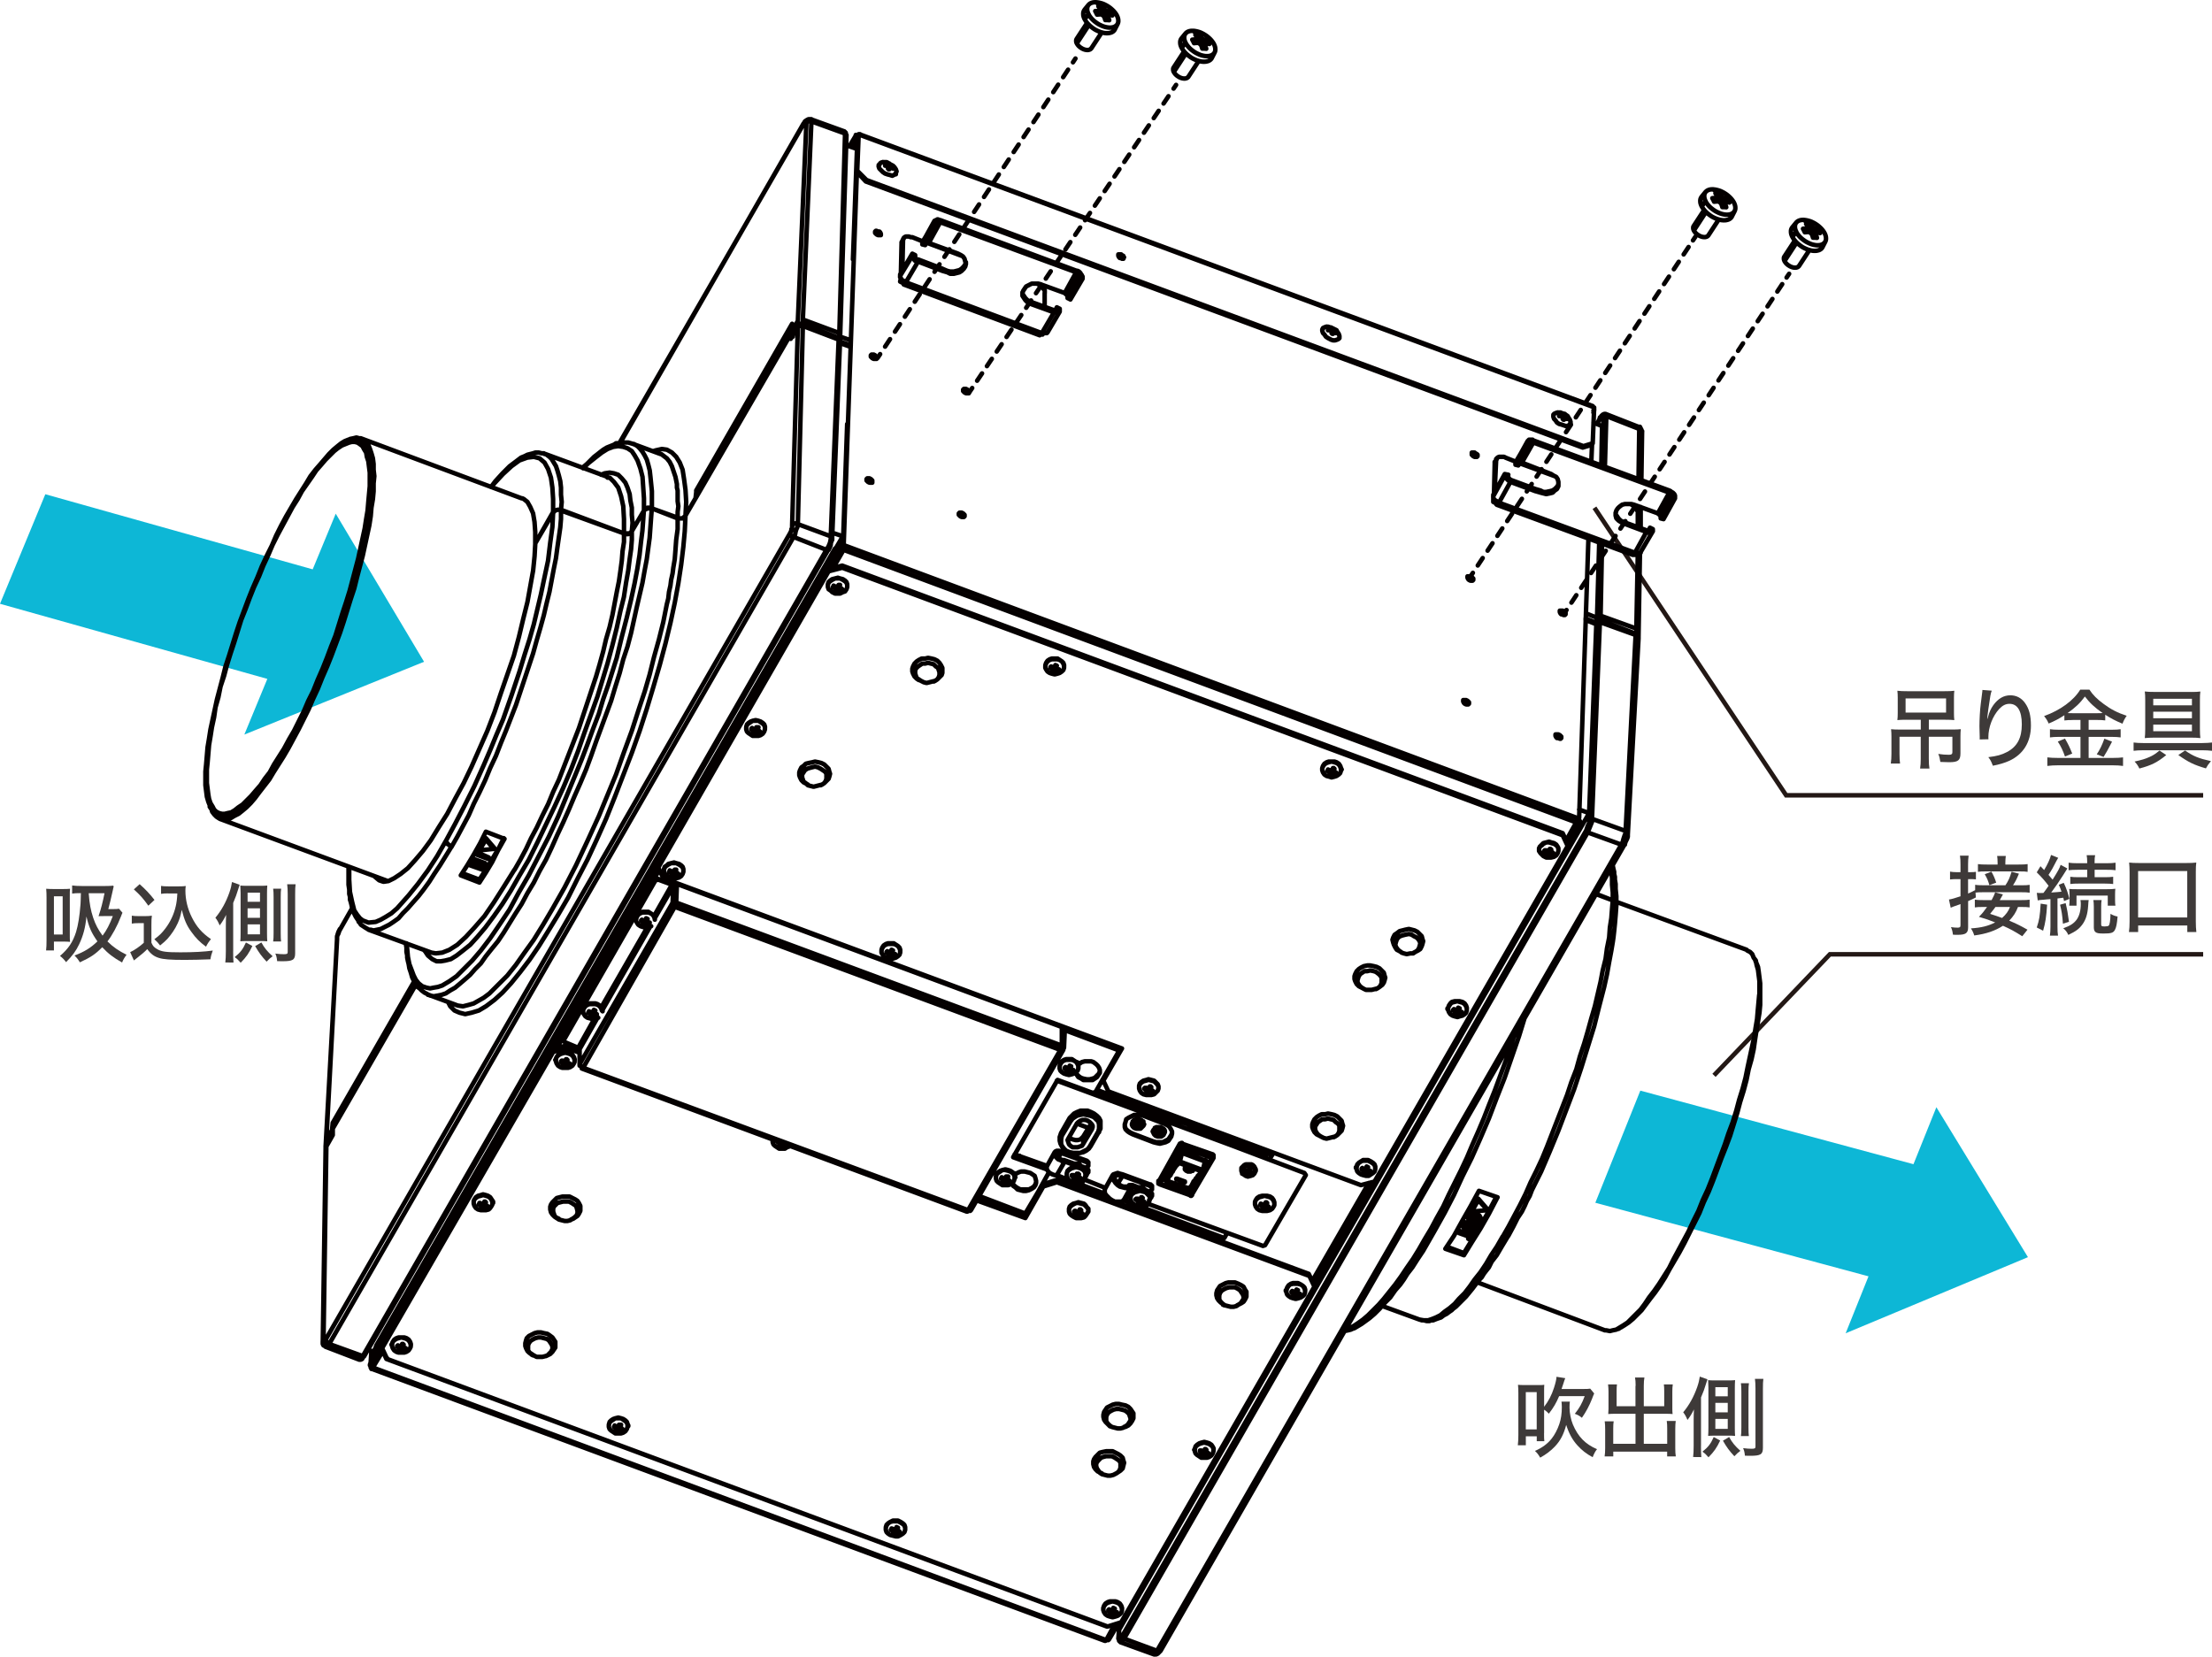 <?xml version="1.0" encoding="UTF-8"?>
<svg id="_レイヤー_2" data-name="レイヤー 2" xmlns="http://www.w3.org/2000/svg" viewBox="0 0 490.59 367.47">
  <defs>
    <style>
      .cls-1 {
        stroke-dasharray: 0 0 1.97 1.97;
      }

      .cls-1, .cls-2, .cls-3, .cls-4, .cls-5 {
        fill: none;
        stroke-width: 1px;
      }

      .cls-1, .cls-3, .cls-4, .cls-5 {
        stroke: #040000;
        stroke-linecap: round;
        stroke-linejoin: round;
      }

      .cls-2 {
        stroke: #231815;
      }

      .cls-3 {
        stroke-dasharray: 0 0 1.99 1.99;
      }

      .cls-5 {
        stroke-dasharray: 0 0 1.95 1.95;
      }

      .cls-6 {
        fill: #3e3a39;
      }

      .cls-6, .cls-7 {
        stroke-width: 0px;
      }

      .cls-7 {
        fill: #0db7d6;
      }
    </style>
  </defs>
  <g id="_レイヤー_3" data-name="レイヤー 3">
    <g>
      <g>
        <path class="cls-6" d="M14.03,197.2c.64,0,1.05-.02,1.51-.06-.06.45-.06.7-.06,1.88v8.04c0,1.16,0,1.43.06,1.86-.45-.04-.77-.06-1.28-.06h-2.3v1.96h-1.74c.08-.68.1-1.28.1-2.27v-9.49c0-.79-.02-1.2-.08-1.92.5.04.97.06,1.63.06h2.17ZM11.96,207.29h1.94v-8.48h-1.94v8.48ZM27.16,202.47c-.12.27-.14.29-.33.81-.79,2.05-1.96,4.22-3,5.54,1.22,1.22,2.54,2.13,4.24,2.96-.46.62-.72,1.04-.99,1.72-1.96-1.1-3.1-1.99-4.4-3.39-1.53,1.55-2.54,2.23-4.96,3.35-.41-.66-.66-.99-1.2-1.51,2.17-.81,3.64-1.72,5.09-3.14-1.34-1.9-1.88-3.14-2.44-5.52-.21,2.4-.72,4.3-1.63,6.2-.68,1.43-1.49,2.54-2.89,3.93-.46-.62-.75-.91-1.34-1.38,1.86-1.59,2.85-3.08,3.56-5.31.46-1.51.79-3.56.99-6.2.02-.39.06-1.18.08-2.42-1.06,0-1.34.02-1.94.1v-1.8c.54.08,1.22.12,2.13.12h5.19c.81,0,1.28-.02,1.78-.08l.12.19c-.04.14-.08.23-.21.89-.33,1.53-.75,3.25-.99,4.12h1.01c.7,0,1.03-.02,1.36-.08l.76.87ZM19.67,198.13c.19,2.44.45,3.76.99,5.42.5,1.49,1.12,2.69,2.09,3.99.91-1.22,1.57-2.48,2.27-4.34h-1.94c-.6,0-.72,0-1.22.02.56-1.67.91-3.06,1.32-5.09h-3.5Z"/>
        <path class="cls-6" d="M29.23,203.11c.48.08.79.1,1.53.1h1.43c.58,0,1.01-.02,1.49-.1-.08.62-.1,1.03-.1,2.09v3.91c.35.76.56,1.01,1.32,1.45.93.54,1.98.68,5.11.68,2.94,0,5.34-.13,7.18-.39-.29.77-.41,1.2-.52,1.94-1.76.08-4.36.13-5.71.13-3.18,0-4.72-.12-5.69-.43-1.1-.33-1.84-.89-2.61-1.96-.62.64-1.18,1.1-1.99,1.74-.17.12-.48.39-.97.77l-.83-1.84c.85-.37,2.17-1.28,3.02-2.07v-4.36h-1.3c-.58,0-.89.02-1.36.1v-1.78ZM30.97,196.12c1.34,1.18,2.34,2.26,3.29,3.5l-1.36,1.28c-1.18-1.65-1.76-2.29-3.21-3.62l1.28-1.16ZM37.31,198.17c-.66,0-1.12.02-1.59.1v-1.76c.45.08.85.1,1.59.1h2.44c.66,0,1.08-.02,1.45-.08-.06.35-.08.72-.08,1.03,0,1.99.48,4.03,1.43,5.92,1.05,2.11,2.25,3.47,4.24,4.84-.46.54-.76.99-1.1,1.67-1.37-1.01-2.23-1.86-3.25-3.29-1.05-1.43-1.55-2.61-2.13-4.88-.29,1.43-.48,2.05-.89,2.96-.58,1.28-1.38,2.46-2.3,3.49-.45.46-.79.79-1.61,1.45-.43-.56-.66-.83-1.28-1.39,1.12-.81,1.68-1.37,2.46-2.4,1.1-1.45,1.88-3.14,2.29-4.92.19-.85.29-1.57.35-2.83h-2.01Z"/>
        <path class="cls-6" d="M51.71,211.01c0,1.18.02,1.78.08,2.5l-1.82-.02c.08-.68.12-1.41.12-2.48v-5.56c0-.93.02-1.65.06-2.52-.45.91-.81,1.53-1.43,2.34-.31-.75-.54-1.18-.95-1.7,1.34-1.61,2.34-3.43,3.1-5.58.33-.95.48-1.63.58-2.34l1.7.6c-.08.23-.21.6-.33,1.03-.35,1.16-.56,1.72-1.1,3v10.73ZM55.97,209.83c-.76,1.61-1.36,2.48-2.59,3.72-.58-.66-.79-.87-1.34-1.24,1.28-1.03,1.84-1.76,2.5-3.25l1.43.77ZM54.69,208.74c-.62,0-1.01.02-1.39.06.04-.43.06-1.07.06-1.88v-8.81c0-.5-.04-1.32-.06-1.68.39.04.72.06,1.41.06h3.16c.6,0,1.03-.02,1.41-.06-.04.52-.06,1.03-.06,1.84v8.75c0,.83.02,1.3.06,1.78-.66-.06-.91-.06-1.45-.06h-3.14ZM54.91,200.03h2.75v-2.03h-2.75v2.03ZM54.91,203.59h2.75v-2.11h-2.75v2.11ZM54.91,207.25h2.75v-2.21h-2.75v2.21ZM57.97,209.05c.68,1.24,1.3,1.99,2.5,3.06-.54.39-.81.64-1.34,1.2-1.12-1.2-1.7-1.99-2.54-3.45l1.38-.81ZM60.58,208.84c.08-.56.1-.91.1-1.9v-7.92c0-.89-.02-1.34-.1-1.9h1.78c-.08.5-.1.93-.1,1.9v7.92c0,.95.02,1.41.08,1.9h-1.76ZM65.56,196.14c-.08.52-.1,1.2-.1,2.23v13.07c0,1.47-.5,1.78-2.81,1.78-.33,0-.6,0-1.18-.02-.08-.75-.17-1.18-.41-1.68.74.1,1.38.14,1.92.14.68,0,.83-.1.83-.5v-12.8c0-1.01-.04-1.59-.12-2.21h1.86Z"/>
      </g>
      <g>
        <path class="cls-6" d="M438.22,199.07c-.77.39-1.03.5-1.72.81v5.81c0,1.3-.52,1.67-2.38,1.67-.46,0-.6,0-.99-.04-.08-.7-.17-1.07-.43-1.67.56.08.99.12,1.45.12.52,0,.66-.12.66-.56v-4.67s-.56.19-1.63.58c-.27.1-.31.12-.54.23l-.39-1.82c.52-.08,1.38-.31,2.56-.72v-3.81h-.89c-.5,0-.97.02-1.43.08v-1.74c.48.08.87.12,1.45.12h.87v-1.68c0-.87-.02-1.34-.12-1.98h1.92c-.08.62-.12,1.08-.12,1.94v1.72h.56c.58,0,.81-.02,1.18-.08v1.68c-.39-.04-.72-.06-1.16-.06h-.58v3.2c.6-.25.66-.29,1.57-.76v-1.18c.39.08.85.1,1.63.1h5.09c.64-.97.97-1.68,1.36-3l1.63.43c-.48,1.18-.74,1.7-1.32,2.58h1.76c1.03,0,1.45-.02,1.94-.1v1.74c-.45-.08-.95-.1-1.92-.1h-8.44c-.74,0-1.24.02-1.65.08l.08,1.08ZM447.56,201.18c-.45,1.2-.99,2.05-1.94,3.04,1.57.66,2.32,1.03,4.05,2l-1.16,1.45c-1.74-1.1-2.56-1.55-4.28-2.32-1.74,1.12-3.7,1.8-6.37,2.15-.21-.66-.35-.97-.74-1.57,2.32-.15,3.8-.52,5.38-1.32-1.32-.54-1.94-.74-3.6-1.24.74-.75,1.1-1.2,1.8-2.19h-.87c-.87,0-1.38.02-1.84.1v-1.72c.48.08.99.1,1.86.1h1.86c.35-.64.66-1.3.79-1.72l1.72.46c-.14.25-.15.29-.35.64-.14.25-.21.39-.35.62h4.74c.93,0,1.45-.02,1.88-.1v1.72c-.48-.08-.95-.1-1.86-.1h-.74ZM447.63,191.77c1.06,0,1.59-.02,2.07-.1v1.72c-.43-.08-.91-.1-1.92-.1h-7.18c-1.05,0-1.47.02-1.92.1v-1.72c.54.08,1.05.1,2.07.1h2.29v-.5c0-.52-.04-1.03-.1-1.41h1.92c-.06.5-.1.91-.1,1.41v.5h2.87ZM441.67,193.34c.46.83.74,1.43,1.06,2.44l-1.51.56c-.33-1.1-.48-1.45-1.03-2.42l1.47-.58ZM442.56,201.18c-.27.39-.29.43-1.18,1.53,1.36.45,1.84.6,2.65.91.87-.76,1.41-1.51,1.76-2.44h-3.23Z"/>
        <path class="cls-6" d="M451.72,198.05c.29.02.45.04.77.04.19,0,.29,0,.72-.02.6-.81.7-.93,1.14-1.59-.85-1.12-1.49-1.86-2.63-2.98l.83-1.36c.43.45.46.48.81.85.76-1.26,1.3-2.44,1.53-3.35l1.59.64c-.12.19-.19.33-.39.68-.68,1.36-1.08,2.07-1.76,3.1.43.48.58.66.91,1.06,1.2-1.92,1.53-2.5,1.78-3.29l1.49.81q-.23.33-.95,1.51c-.64,1.03-1.84,2.79-2.63,3.83,1.47-.1,1.65-.12,2.28-.19-.19-.62-.29-.83-.6-1.53l1.1-.43c.62,1.32.91,2.19,1.26,3.56l-1.2.48c-.06-.35-.1-.45-.15-.74q-.6.08-1.3.16v6.27c0,.87.02,1.39.12,1.98h-1.8c.08-.58.12-1.14.12-1.98v-6.12l-.79.06c-.39.04-.66.06-.79.08-.7.04-.93.08-1.24.14l-.21-1.68ZM454.02,200.68c-.17,2.65-.39,4.07-.89,5.77l-1.41-.72c.56-1.63.7-2.5.87-5.29l1.43.23ZM458.13,200.33c.37,1.59.5,2.32.74,4.14l-1.34.43c-.15-1.96-.27-2.71-.64-4.22l1.24-.35ZM463.24,199.65c-.06.35-.06.43-.12,1.32-.12,1.78-.5,3.02-1.26,4.07-.74,1.01-1.45,1.53-3.14,2.34-.27-.62-.58-1.03-1.12-1.47,1.55-.56,2.3-1.04,2.96-1.9.6-.83.93-2.01.93-3.49,0-.37-.02-.56-.08-.87h1.82ZM460.84,192.93c-.95,0-1.55.04-2.05.1v-1.67c.56.08,1.16.12,2.07.12h2.05v-.29c0-.62-.04-1.03-.12-1.49h1.88c-.1.45-.12.85-.12,1.51v.27h2.58c.89,0,1.57-.04,2.07-.12v1.67c-.54-.08-1.06-.1-2.03-.1h-2.61v1.65h2.15c.89,0,1.37-.02,1.96-.1v1.61c-.48-.06-1.08-.1-1.94-.1h-5.63c-.87,0-1.37.02-1.94.1v-1.61c.54.08,1.05.1,1.96.1h1.8v-1.65h-2.07ZM458.92,200.91c.06-.52.08-.74.08-1.36v-1.03c0-.72-.02-.95-.08-1.34.35.04.83.06,1.8.06h6.49c.93,0,1.45-.02,1.94-.1-.04.41-.06.75-.06,1.34v1.14c0,.54.02.99.08,1.28h-1.7v-2.25h-6.93v2.25h-1.61ZM466.11,199.65c-.08.43-.1.83-.1,1.47v3.95c0,.35.14.43.77.43.46,0,.79-.06.91-.19.21-.23.35-1.03.39-2.61.54.33,1.01.5,1.57.6-.14,1.65-.29,2.38-.58,2.94-.35.68-.85.83-2.54.83-1.08,0-1.51-.08-1.82-.35-.21-.19-.33-.54-.33-1.01v-4.59c0-.62-.04-1.07-.1-1.47h1.82Z"/>
        <path class="cls-6" d="M472.17,206.74c.1-.7.14-1.38.14-2.34v-10.98c0-.85-.04-1.41-.1-2.09.64.08,1.18.1,2.11.1h10.65c.93,0,1.47-.02,2.13-.1-.08.62-.1,1.18-.1,2.09v10.98c0,.93.04,1.68.12,2.34h-2.01v-1.45h-10.9v1.45h-2.03ZM474.2,203.51h10.9v-10.3h-10.9v10.3Z"/>
      </g>
      <polygon class="cls-7" points="54.19 162.94 59.29 150.59 0 133.93 10.05 109.63 69.35 126.29 74.46 113.94 94.05 146.79 54.19 162.94"/>
      <polygon class="cls-7" points="409.34 295.74 414.41 283.11 353.82 266.79 363.8 241.92 424.38 258.24 429.46 245.6 449.77 278.86 409.34 295.74"/>
      <g>
        <path class="cls-6" d="M342.45,317.88c0,.95,0,1.34.06,1.8h-1.68v-1.08h-2.42v1.98h-1.78c.08-.72.12-1.38.12-2.25v-9.28c0-.74-.02-1.32-.08-1.88.39.04.68.06,1.41.06h3.06c.74,0,.93,0,1.36-.06-.04.48-.04.68-.04,1.88v3c.99-1.28,1.65-2.54,2.19-4.2.37-1.16.54-1.9.56-2.46l1.94.31c-.17.43-.21.54-.37,1.06-.14.45-.15.48-.45,1.34h4.88c.81,0,1.14-.02,1.47-.08l.89,1.07c-.08.13-.23.54-.5,1.24-.56,1.43-1.32,2.87-2.23,4.16-.52-.43-.85-.62-1.57-.89,1.05-1.32,1.57-2.25,2.19-3.91h-5.67c-.64,1.51-1.2,2.48-2.28,3.89-.33-.37-.52-.54-1.05-.89v5.19ZM338.4,317.07h2.42v-8.27h-2.42v8.27ZM348.18,310.89c-.06.31-.08.6-.08,1.34,0,1.18.29,2.65.74,3.74,1.14,2.71,2.79,4.4,5.36,5.48-.37.45-.62.89-.97,1.78-1.36-.72-2.4-1.53-3.39-2.63-1.12-1.24-1.88-2.65-2.48-4.53-.56,2.11-1.28,3.49-2.5,4.78-.89.95-2.05,1.82-3.27,2.48-.39-.68-.68-1.05-1.16-1.49,1.59-.7,2.79-1.57,3.72-2.75.66-.83,1.26-1.98,1.68-3.2.39-1.14.56-2.34.56-3.79,0-.52-.04-.89-.08-1.2h1.86Z"/>
        <path class="cls-6" d="M362.76,307.41c0-.91-.04-1.37-.14-1.86h2.09c-.1.56-.14,1.01-.14,1.86v4.51h4.53v-3.37c0-.6-.02-1.03-.08-1.47h1.98c-.08.56-.1.95-.1,1.59v3.85c0,.48.02.81.06,1.14-.45-.04-.85-.06-1.3-.06h-5.09v6.66h5.19v-3.41c0-.68-.02-1.16-.1-1.65h1.99c-.06.46-.1,1.03-.1,1.78v4.26c0,.85.04,1.32.12,1.82h-1.92v-1.06h-11.95v1.06h-1.92c.08-.52.12-1.08.12-1.82v-4.16c0-.76-.02-1.28-.1-1.8h1.99c-.08.45-.1.91-.1,1.67v3.31h4.94v-6.66h-4.71c-.46,0-.87.02-1.34.06.04-.39.06-.77.06-1.14v-3.83c0-.6-.04-1.08-.1-1.61h1.98c-.06.39-.08.87-.08,1.49v3.35h4.18v-4.51Z"/>
        <path class="cls-6" d="M377.25,320.71c0,1.18.02,1.78.08,2.5l-1.82-.02c.08-.68.12-1.41.12-2.48v-5.56c0-.93.02-1.65.06-2.52-.45.91-.81,1.53-1.43,2.34-.31-.75-.54-1.18-.95-1.7,1.34-1.61,2.34-3.43,3.1-5.58.33-.95.48-1.63.58-2.34l1.7.6c-.08.23-.21.6-.33,1.03-.35,1.16-.56,1.72-1.1,3v10.73ZM381.51,319.53c-.76,1.61-1.36,2.48-2.59,3.72-.58-.66-.79-.87-1.34-1.24,1.28-1.03,1.84-1.76,2.5-3.25l1.43.77ZM380.23,318.45c-.62,0-1.01.02-1.39.06.04-.43.06-1.07.06-1.88v-8.81c0-.5-.04-1.32-.06-1.68.39.04.72.06,1.41.06h3.16c.6,0,1.03-.02,1.41-.06-.04.52-.06,1.03-.06,1.84v8.75c0,.83.02,1.3.06,1.78-.66-.06-.91-.06-1.45-.06h-3.14ZM380.44,309.73h2.75v-2.03h-2.75v2.03ZM380.44,313.29h2.75v-2.11h-2.75v2.11ZM380.44,316.95h2.75v-2.21h-2.75v2.21ZM383.5,318.76c.68,1.24,1.3,1.99,2.5,3.06-.54.39-.81.64-1.34,1.2-1.12-1.2-1.7-1.99-2.54-3.45l1.38-.81ZM386.11,318.54c.08-.56.1-.91.1-1.9v-7.92c0-.89-.02-1.34-.1-1.9h1.78c-.08.5-.1.93-.1,1.9v7.92c0,.95.02,1.41.08,1.9h-1.76ZM391.09,305.84c-.08.52-.1,1.2-.1,2.23v13.07c0,1.47-.5,1.78-2.81,1.78-.33,0-.6,0-1.18-.02-.08-.75-.17-1.18-.41-1.68.74.1,1.38.14,1.92.14.68,0,.83-.1.83-.5v-12.8c0-1.01-.04-1.59-.12-2.21h1.86Z"/>
      </g>
      <g>
        <path class="cls-6" d="M422.84,159.65c-.87,0-1.45.02-2.03.08.06-.54.08-.93.08-1.57v-3.39c0-.6-.02-1.03-.08-1.55.64.08,1.24.1,2.19.1h8.25c1.05,0,1.7-.02,2.19-.1-.06.5-.08.91-.08,1.55v3.39c0,.66.02,1.08.08,1.57-.6-.06-1.14-.08-2.01-.08h-3.64v2.17h5.27c.81,0,1.32-.02,1.82-.08-.06.5-.08.95-.08,1.63v3.72c0,1.57-.52,1.98-2.5,1.98-.58,0-1.24-.02-1.96-.06-.12-.81-.21-1.22-.46-1.78.87.14,1.63.19,2.36.19.58,0,.77-.15.77-.58v-3.41h-5.23v4.9c0,.95.04,1.53.14,2.15h-2.07c.1-.66.14-1.28.14-2.15v-4.9h-4.71v3.78c0,.95.04,1.49.12,2.15h-2.05c.1-.75.14-1.32.14-2.15v-3.81c0-.62-.02-1.1-.08-1.65.58.06,1.08.08,1.88.08h4.71v-2.17h-3.14ZM422.63,154.92v3.14h8.98v-3.14h-8.98Z"/>
        <path class="cls-6" d="M441.74,153.2c-.25.66-.31,1.01-.75,4.07-.15,1.08-.21,1.61-.25,2.17h.06q.04-.14.14-.48c.25-1.01.62-1.8,1.16-2.56,1.06-1.45,2.3-2.17,3.76-2.17,1.34,0,2.46.58,3.27,1.72.91,1.28,1.3,2.77,1.3,5,0,3.62-1.67,6.35-4.78,7.8-.99.45-2.23.83-3.66,1.1-.37-.95-.52-1.28-1.01-1.9,1.92-.23,2.96-.52,4.14-1.14,2.27-1.2,3.29-3.12,3.29-6.14s-.99-4.55-2.73-4.55c-.85,0-1.53.35-2.27,1.12-1.47,1.59-2.42,4.05-2.42,6.29q0,.06.02.45l-1.96.04c.02-.1.02-.17.02-.21v-.39c-.02-.5-.06-1.98-.06-2.3,0-1.53.12-3.66.29-4.96l.31-2.46c.04-.33.06-.41.06-.66l2.07.16Z"/>
        <path class="cls-6" d="M459.71,159.71c-.77,0-1.3.02-1.86.1v-1.16c-1.18.77-2.17,1.3-3.49,1.84-.27-.64-.5-1.03-1.01-1.65,3.64-1.32,6.54-3.45,8.02-5.87h2.03c.77,1.18,1.7,2.11,3.18,3.19,1.59,1.18,3.04,1.94,5.09,2.61-.41.58-.7,1.12-.93,1.76-1.63-.68-2.46-1.12-3.83-1.99v1.26c-.54-.08-1.03-.1-1.84-.1h-1.84v2.17h5.07c.97,0,1.53-.04,2.03-.12v1.82c-.54-.08-1.16-.12-2.03-.12h-5.07v4.67h5.4c.93,0,1.59-.04,2.23-.12v1.9c-.66-.1-1.45-.14-2.25-.14h-12.22c-.83,0-1.55.04-2.32.14v-1.9c.66.08,1.38.12,2.3.12h5.05v-4.67h-4.78c-.79,0-1.41.04-1.99.12v-1.82c.54.08,1.1.12,2.01.12h4.76v-2.17h-1.72ZM457.98,163.83c.68,1.16,1.08,1.98,1.61,3.33l-1.61.64c-.43-1.26-.93-2.32-1.59-3.31l1.59-.66ZM465.09,158.2c.54,0,.87,0,1.24-.04-1.76-1.22-2.85-2.23-3.93-3.66-1.08,1.47-2.03,2.38-3.85,3.68.43.02.66.02,1.12.02h5.42ZM468.42,164.51c-.14.29-.25.5-.33.64q-.79,1.57-1.55,2.75l-1.51-.58c.64-.93,1.2-2.07,1.69-3.47l1.7.66Z"/>
        <path class="cls-6" d="M473.2,164.7c.54.08,1.36.12,2.13.12h13.09c.83,0,1.67-.06,2.17-.12v1.84c-.64-.08-1.39-.12-2.11-.12h-13.17c-.79,0-1.53.04-2.11.12v-1.84ZM480.44,167.49c-1.98,1.61-3.27,2.27-5.96,2.98-.33-.68-.52-.95-1.06-1.55,1.59-.35,2.3-.56,3.27-.99.81-.35,1.36-.7,2.25-1.45l1.51,1.01ZM486.02,153.49c.87,0,1.34-.02,1.99-.1-.08.52-.1,1.03-.1,1.99v6.33c0,.85.04,1.59.1,2.01-.64-.08-1.28-.1-2.03-.1h-8.27c-.74,0-1.39.04-2.03.1.06-.45.1-1.18.1-2.05v-6.35c0-.93-.02-1.36-.1-1.94.6.08,1.24.1,2.13.1h8.21ZM477.56,155v1.45h8.58v-1.45h-8.58ZM477.56,157.87v1.45h8.58v-1.45h-8.58ZM477.56,160.73v1.47h8.58v-1.47h-8.58ZM484.61,166.47c1.84,1.28,3.04,1.76,5.75,2.36-.7.85-.72.89-1.12,1.61-2.61-.76-3.83-1.34-6.12-2.96l1.49-1.01Z"/>
      </g>
      <polyline class="cls-2" points="353.63 112.63 396.14 176.41 488.63 176.41"/>
      <polyline class="cls-2" points="380.14 238.53 405.84 211.68 488.63 211.68"/>
      <g>
        <g>
          <line class="cls-4" x1="194.65" y1="79.38" x2="195.2" y2="78.55"/>
          <line class="cls-3" x1="196.3" y1="76.89" x2="237.42" y2="14.65"/>
          <line class="cls-4" x1="237.97" y1="13.82" x2="238.52" y2="12.98"/>
        </g>
        <g>
          <line class="cls-4" x1="215.06" y1="86.9" x2="215.62" y2="86.07"/>
          <line class="cls-5" x1="216.71" y1="84.45" x2="259.74" y2="20.47"/>
          <line class="cls-4" x1="260.28" y1="19.66" x2="260.84" y2="18.83"/>
        </g>
        <g>
          <line class="cls-4" x1="326.11" y1="127.91" x2="326.66" y2="127.07"/>
          <line class="cls-1" x1="327.75" y1="125.43" x2="374.93" y2="54.14"/>
          <line class="cls-4" x1="375.48" y1="53.32" x2="376.03" y2="52.49"/>
        </g>
        <g>
          <line class="cls-4" x1="346.88" y1="136.14" x2="347.43" y2="135.31"/>
          <line class="cls-1" x1="348.52" y1="133.67" x2="395.7" y2="62.38"/>
          <line class="cls-4" x1="396.24" y1="61.56" x2="396.8" y2="60.73"/>
        </g>
        <path class="cls-4" d="M378.36,47.01l-2.69,4.12M382.64,45.35l-.38.58M380.43,43.9l-.38.59M383.16,44.15l-.43.66M381.33,42.95l-.43.67M382.61,44.02l-.5.76M381.66,43.4l-.49.76M375.63,50.15h0l-.07.13-.03.15v.16s.01.17.01.17l.05.18.08.18M375.67,51.13l.11.18.13.18.15.18.17.16.19.16.21.14.21.13.22.11.23.09.23.07.21.04.21.02h.2s.18-.03.18-.03l.17-.05.15-.07.12-.09.09-.12M382.14,45.7h0l-.03.09v.1s0,.05,0,.05M382.72,44.81l.02.03M382.12,44.78l.6.03M381.17,44.16l.07.11.09.12.11.1.13.1.14.08.14.06.14.04.13.02M380.9,43.62l.27.54M380.87,43.62h.03M380.12,44.64h.05s.08-.06.08-.06l.06-.07M377.42,43.63l-.09.11-.11.2-.08.22-.04.24v.25s.02.27.02.27l.06.27.1.28.13.29M377.42,45.76l.16.29.19.29.22.28.25.27.27.27.29.25.31.24.32.23.33.21.35.18.35.16.35.14.35.11.34.09.34.06.33.03h.32s.29-.02.29-.02l.28-.06.25-.07.23-.11.2-.13.17-.16.14-.18.07-.13M378.27,44.64l-.85,1.12M379.77,43.96l.33-.03.32-.03M380.43,43.9h.09s.08-.03.08-.03l.07-.03.09-.05.07-.06.02-.06v-.05s.02-.06.02-.06l-.02-.09-.06-.11M380.79,43.35l-.16-.23-.17-.22M380.46,42.9l.44.02M380.9,42.92l-.29-.34-.3-.31-.31-.27M380,42h-.31s-.29.02-.29.02l-.26.05-.24.08-.22.1-.19.13-.17.15-.13.17-.1.19-.07.21-.04.23v.25s.02.25.02.25l.06.26.09.27.13.27M378.27,44.64l.15.28.18.27.21.27.23.26.26.26.28.24.3.23.31.22.32.2.33.17.34.16.34.14.34.11.33.08.33.06.32.03h.3s.29-.02.29-.02l.26-.05.24-.08.22-.1.19-.13.17-.15.14-.17.11-.2.07-.21.04-.23v-.24s-.02-.25-.02-.25l-.06-.27-.09-.27-.12-.27-.15-.27-.19-.28-.21-.27-.24-.27-.26-.25-.28-.25-.29-.23-.31-.21-.32-.2-.34-.18-.33-.16-.34-.13-.34-.1-.33-.08-.33-.06-.31-.03M380.9,42.92l.43.03M381.33,42.95l.17.22.16.23M381.66,43.4l.06.07.06.07.06.07.12.09.13.1.09.05.09.05.09.05.13.05.13.03M382.61,44.02l.27.05.27.07M383.16,44.15l.21.38.19.4M383.55,44.92l-.27-.07-.27-.05M383.01,44.8h-.08s-.07,0-.07,0l-.06.02-.08.04-.07.06-.02.06v.06s-.02.07-.02.07v.11s.05.13.05.13M382.64,45.35l.12.31.1.32M382.86,45.97l-.43-.03h-.44M381.99,45.93l-.1-.32-.11-.31M381.78,45.3l-.05-.09-.05-.08-.06-.08-.11-.11-.13-.1-.09-.05-.09-.05-.09-.04-.14-.03h-.15M380.83,44.69l-.33.02-.33.03M380.17,44.74l-.19-.4-.21-.38M377.97,46.57l-2.34,3.58M378.86,52.26l2.34-3.58M382.65,44.92l-.51.79M380.32,44.51l.51-.78M384.12,47.99l.61-1.19M378.26,42.59l-.85,1.04"/>
        <path class="cls-4" d="M263.02,11.84l-2.69,4.12M267.31,10.19l-.38.58M265.09,8.74l-.38.59M267.82,8.98l-.43.66M265.99,7.79l-.43.67M267.28,8.86l-.5.76M266.32,8.24l-.49.76M260.29,14.99h0l-.07.13-.03.15v.16s.01.17.01.17l.05.18.08.18M260.33,15.96l.11.18.13.18.15.18.17.16.19.16.21.14.21.13.22.11.23.09.23.07.21.04.21.02h.2s.18-.03.18-.03l.17-.05.15-.07.12-.09.09-.12M266.8,10.54h0l-.03.09v.1s0,.05,0,.05M267.38,9.65l.02.03M266.78,9.62l.6.03M265.83,9l.07.11.09.12.11.1.13.1.14.08.14.06.14.04.13.02M265.56,8.46l.27.54M265.53,8.46h.03M264.79,9.48h.05s.08-.06.08-.06l.06-.07M262.08,8.47l-.09.11-.11.2-.08.22-.04.24v.25s.02.27.02.27l.06.27.1.28.13.29M262.08,10.59l.16.29.19.29.22.28.25.27.27.27.29.25.31.24.32.23.33.21.35.18.35.16.35.14.35.11.34.09.34.06.33.03h.32s.29-.02.29-.02l.28-.06.25-.07.23-.11.2-.13.17-.16.14-.18.07-.13M262.94,9.47l-.85,1.12M264.43,8.8l.33-.03.32-.03M265.09,8.74h.09s.08-.03.08-.03l.07-.03.09-.05.07-.06.02-.06v-.05s.02-.06.02-.06l-.02-.09-.06-.11M265.45,8.19l-.16-.23-.17-.22M265.12,7.74l.44.02M265.56,7.76l-.29-.34-.3-.31-.31-.27M264.66,6.84h-.31s-.29.02-.29.02l-.26.05-.24.08-.22.1-.19.13-.17.15-.13.17-.1.19-.07.21-.04.23v.25s.02.25.02.25l.06.26.09.27.13.27M262.94,9.47l.15.28.18.27.21.27.23.26.26.26.28.24.3.23.31.22.32.2.33.17.34.16.34.14.34.11.33.08.33.06.32.03h.3s.29-.02.29-.02l.26-.05.24-.08.22-.1.19-.13.17-.15.14-.17.11-.2.07-.21.04-.23v-.24s-.02-.25-.02-.25l-.06-.27-.09-.27-.12-.27-.15-.27-.19-.28-.21-.27-.24-.27-.26-.25-.28-.25-.29-.23-.31-.21-.32-.2-.34-.18-.33-.16-.34-.13-.34-.1-.33-.08-.33-.06-.31-.03M265.56,7.76l.43.03M265.99,7.79l.17.22.16.23M266.32,8.24l.06.07.06.07.06.07.12.09.13.1.09.05.09.05.09.05.13.05.13.03M267.28,8.86l.27.05.27.07M267.82,8.98l.21.38.19.4M268.21,9.76l-.27-.07-.27-.05M267.67,9.64h-.08s-.07,0-.07,0l-.06.02-.08.04-.07.06-.02.06v.06s-.02.07-.02.07v.11s.05.13.05.13M267.31,10.19l.12.31.1.32M267.52,10.81l-.43-.03h-.44M266.65,10.77l-.1-.32-.11-.31M266.44,10.14l-.05-.09-.05-.08-.06-.08-.11-.11-.13-.1-.09-.05-.09-.05-.09-.04-.14-.03h-.15M265.49,9.52l-.33.02-.33.03M264.83,9.58l-.19-.4-.21-.38M262.63,11.41l-2.34,3.58M263.52,17.1l2.34-3.58M267.31,9.75l-.51.79M264.98,9.35l.51-.78M268.78,12.83l.61-1.19M262.93,7.43l-.85,1.04"/>
        <path class="cls-4" d="M241.51,5.51l-2.69,4.12M245.79,3.86l-.38.58M243.57,2.41l-.38.59M246.3,2.65l-.43.66M244.47,1.46l-.43.67M245.76,2.53l-.5.76M244.8,1.91l-.49.76M238.78,8.66h0l-.07.13-.03.15v.16s.01.17.01.17l.05.18.08.18M238.82,9.63l.11.18.13.18.15.18.17.16.19.16.21.14.21.13.22.11.23.09.23.07.21.04.21.02h.2s.18-.03.18-.03l.17-.05.15-.07.12-.09.09-.12M245.28,4.21h0l-.03.09v.1s0,.05,0,.05M245.87,3.31l.02.03M245.26,3.28l.6.03M244.32,2.67l.07.11.09.12.11.1.13.1.14.08.14.06.14.04.13.02M244.04,2.13l.27.54M244.01,2.13h.03M243.27,3.14h.05s.08-.06.08-.06l.06-.07M240.57,2.14l-.09.11-.11.2-.08.22-.04.24v.25s.02.27.02.27l.06.27.1.28.13.29M240.57,4.26l.16.29.19.29.22.28.25.27.27.27.29.25.31.24.32.23.33.21.35.18.35.16.35.14.35.11.34.09.34.06.33.03h.32s.29-.02.29-.02l.28-.06.25-.07.23-.11.2-.13.17-.16.14-.18.07-.13M241.42,3.14l-.85,1.12M242.92,2.47l.33-.03.32-.03M243.57,2.41h.09s.08-.03.08-.03l.07-.03.09-.05.07-.06.02-.06v-.05s.02-.06.02-.06l-.02-.09-.06-.11M243.94,1.86l-.16-.23-.17-.22M243.6,1.41l.44.02M244.05,1.43l-.29-.34-.3-.31-.31-.27M243.14.5h-.31s-.29.02-.29.02l-.26.05-.24.08-.22.1-.19.13-.17.15-.13.17-.1.19-.07.21-.04.23v.25s.02.25.02.25l.06.26.09.27.13.27M241.42,3.14l.15.28.18.27.21.27.23.26.26.26.28.24.3.23.31.22.32.2.33.17.34.16.34.14.34.11.33.08.33.06.32.03h.3s.29-.02.29-.02l.26-.05.24-.08.22-.1.19-.13.17-.15.14-.17.11-.2.07-.21.04-.23v-.24s-.02-.25-.02-.25l-.06-.27-.09-.27-.12-.27-.15-.27-.19-.28-.21-.27-.24-.27-.26-.25-.28-.25-.29-.23-.31-.21-.32-.2-.34-.18-.33-.16-.34-.13-.34-.1-.33-.08-.33-.06-.31-.03M244.05,1.43l.43.03M244.47,1.46l.17.22.16.23M244.8,1.91l.06.07.06.07.06.07.12.09.13.1.09.05.09.05.09.05.13.05.13.03M245.76,2.53l.27.05.27.07M246.3,2.65l.21.38.19.4M246.7,3.43l-.27-.07-.27-.05M246.15,3.31h-.08s-.07,0-.07,0l-.06.02-.08.04-.07.06-.02.06v.06s-.02.07-.02.07v.11s.05.13.05.13M245.79,3.86l.12.31.1.32M246.01,4.48l-.43-.03h-.44M245.14,4.43l-.1-.32-.11-.31M244.93,3.81l-.05-.09-.05-.08-.06-.08-.11-.11-.13-.1-.09-.05-.09-.05-.09-.04-.14-.03h-.15M243.97,3.19l-.33.02-.33.03M243.31,3.24l-.19-.4-.21-.38M241.11,5.08l-2.34,3.58M242.01,10.77l2.34-3.58M245.79,3.42l-.51.79M243.46,3.01l.51-.78M247.26,6.5l.61-1.19M241.41,1.09l-.85,1.04"/>
        <path class="cls-4" d="M398.47,53.78l-2.69,4.12M402.76,52.13l-.38.58M400.54,50.68l-.38.59M403.27,50.92l-.43.66M401.44,49.73l-.43.67M402.72,50.8l-.5.76M401.77,50.18l-.49.76M395.74,56.93h0l-.07.13-.03.15v.16s.01.17.01.17l.05.18.08.18M395.78,57.91l.11.18.13.18.15.18.17.16.19.16.21.14.21.13.22.11.23.09.23.07.21.04.21.02h.2s.18-.03.18-.03l.17-.05.15-.07.12-.09.09-.12M402.25,52.48h0l-.03.09v.1s0,.05,0,.05M402.83,51.59l.02.03M402.23,51.56l.6.03M401.28,50.94l.07.11.09.12.11.1.13.1.14.08.14.06.14.04.13.02M401.01,50.4l.27.54M400.98,50.4h.03M400.23,51.42h.05s.08-.06.08-.06l.06-.07M397.53,50.41l-.09.11-.11.2-.08.22-.04.24v.25s.02.27.02.27l.06.27.1.28.13.29M397.53,52.54l.16.29.19.29.22.28.25.27.27.27.29.25.31.24.32.23.33.21.35.18.35.16.35.14.35.11.34.09.34.06.33.03h.32s.29-.02.29-.02l.28-.06.25-.07.23-.11.2-.13.17-.16.14-.18.07-.13M398.38,51.42l-.85,1.12M399.88,50.74l.33-.03.32-.03M400.54,50.68h.09s.08-.03.08-.03l.07-.03.09-.05.07-.06.02-.06v-.05s.02-.06.02-.06l-.02-.09-.06-.11M400.9,50.13l-.16-.23-.17-.22M400.57,49.68l.44.02M401.01,49.7l-.29-.34-.3-.31-.31-.27M400.11,48.78h-.31s-.29.02-.29.02l-.26.05-.24.08-.22.1-.19.13-.17.15-.13.17-.1.19-.07.21-.04.23v.25s.02.25.02.25l.06.26.09.27.13.27M398.38,51.42l.15.28.18.27.21.27.23.26.26.26.28.24.3.23.31.22.32.2.33.17.34.16.34.14.34.11.33.08.33.06.32.03h.3s.29-.02.29-.02l.26-.05.24-.08.22-.1.19-.13.17-.15.14-.17.11-.2.07-.21.04-.23v-.24s-.02-.25-.02-.25l-.06-.27-.09-.27-.12-.27-.15-.27-.19-.28-.21-.27-.24-.27-.26-.25-.28-.25-.29-.23-.31-.21-.32-.2-.34-.18-.33-.16-.34-.13-.34-.1-.33-.08-.33-.06-.31-.03M401.01,49.7l.43.03M401.44,49.73l.17.22.16.23M401.77,50.18l.06.07.06.07.06.07.12.09.13.1.09.05.09.05.09.05.13.05.13.03M402.72,50.8l.27.05.27.07M403.27,50.92l.21.38.19.4M403.66,51.7l-.27-.07-.27-.05M403.12,51.58h-.08s-.07,0-.07,0l-.06.02-.08.04-.07.06-.02.06v.06s-.02.07-.02.07v.11s.05.13.05.13M402.76,52.13l.12.31.1.32M402.97,52.75l-.43-.03h-.44M402.1,52.71l-.1-.32-.11-.31M401.89,52.08l-.05-.09-.05-.08-.06-.08-.11-.11-.13-.1-.09-.05-.09-.05-.09-.04-.14-.03h-.15M400.94,51.47l-.33.02-.33.03M400.28,51.52l-.19-.4-.21-.38M398.08,53.35l-2.34,3.58M398.97,59.04l2.34-3.58M402.76,51.7l-.51.79M400.43,51.29l.51-.78M404.23,54.77l.61-1.19M398.38,49.37l-.85,1.04"/>
        <path class="cls-4" d="M74.76,208.29v-.16M363.4,94.68h.16v.48M356.26,92.3v-.16l-.16-.16v-.16M354.99,92.61h-.16v.16M357.21,192.74l.16.63.16,1.43v1.43l.16,1.75v1.75M75.39,206.23h0M187.26,29.14h0v.16l.16.16v.16M179.96,26.92v-.48h-.16M178.38,27.24h0l-.16.16M363.56,95.15h.16l.16.16h.16v.16l.16.16v.16M363.4,106.26l.16-11.11M363.24,116.89l.16-4.6M362.92,139.42l.32-16.66M354.83,92.77l-.63,1.27M355.31,120.7l-.32,15.87M356.26,92.3l-.32,11.27M355.31,103.24l.32-10.79M354.35,137.68l.48-17.3M138.39,118.32v-3.17l-.16-2.86-.48-2.22-.63-1.9-.95-1.27-.95-.95h-.48M108.87,108l.63-.63,2.06-2.22,1.9-1.75,1.75-1.27,1.75-.63,1.43-.16,1.27.32,1.11.95.79,1.43.63,1.9.32,2.22.16,2.54v2.86M124.42,113.08l.16-1.75-.16-1.59v-1.59l-.16-1.43-.32-1.27-.32-1.11-.32-.95-.48-.79-.48-.79-.48-.48-.63-.48-.32-.16M133.31,105.31l.79-.32,1.11-.16.95.16.95.32.79.79.79.95.48,1.11.48,1.43.16,1.43.32,1.59v1.59l.16,1.75-.16,1.9M150.29,114.83v-1.27l.16-1.27-.16-1.11v-2.38l-.16-.63v-.79l-.32-1.59-.48-1.43-.32-.95-.48-.95-.63-.79-.63-.48-.63-.48h-.16M144.58,112.77v-3.81l-.16-1.59-.16-1.59-.16-1.43-.32-1.27-.32-1.11-.48-.95-.48-.79-.63-.79-.48-.48-.79-.48h-.16M129.34,103.88l1.11-1.11,1.59-1.27,1.43-1.11,1.27-.79,1.27-.48,1.11-.16,1.11.16.95.32.95.63.63.95.63,1.11.63,1.75.48,1.9.16,2.38.16,2.38v2.7M351.82,136.09l2.38.95M186.31,74.68l2.38.79M187.42,29.62h0l.16.16v.16M144.89,100.07l.48-.16,1.43-.32,1.11.16,1.11.63.95.95.79,1.27.63,1.59.32,2.06.32,2.38.16,2.7-.16,3.01M78.09,201.47l-2.7,4.76M178.22,27.39l-40.62,70.77M256.61,366.18l-.32.48-.16.32h-.16M248.2,363.32h-.16v.16M248.51,364.28h0l.16-.16.16-.16.16-.16.32-.32M80.47,300.8l-.32.48-.32.32h-.16M71.74,297.31l-.16.16v.16M72.22,298.74h.32l.16-.32.32-.32M333.25,274.3l.48.16h.48l.16-.16v-.16M333.25,274.3l-1.27,2.22-1.27,1.9-1.11,1.9-1.27,1.9-1.27,1.59-1.11,1.59-1.11,1.43-1.27,1.27-.95,1.11-1.11.95-1.11.79-.95.79-.95.48-.79.32-.95.32h-1.43l-.48-.16M335.79,229.87l-.95,3.02-1.11,3.01-1.11,3.01-1.11,3.01-1.27,3.17-1.11,2.86-1.27,3.01-1.27,2.86-1.27,3.01-1.27,2.7-1.43,2.86-1.27,2.54-1.27,2.7-1.43,2.54-1.27,2.38-1.43,2.38-1.27,2.22-1.27,2.06-1.43,2.06-1.27,1.9-1.27,1.75-1.27,1.59-1.27,1.59-1.11,1.27-1.27,1.27-1.11,1.11-1.11.95-1.11.79-.95.63-.95.48-.95.48M257.4,366.18h-.16v.16h-.48l-.16-.16M81.74,206.23h.48l.63.16.79-.16.79-.16.95-.48.95-.48.95-.63,1.11-.79.95-1.11,1.11-1.11,1.11-1.27,1.27-1.43,1.11-1.43,1.27-1.75,1.11-1.75,1.27-1.9,1.27-2.06,1.27-2.06M361.02,185.12h0v-.32l-.16-.16v-.16h-.16l-.16-.16M359.59,187.35h.79v-.16M248.2,363.32v-2.06M95.07,220.67l.32.16.79.16.95-.16.79-.16.95-.32.95-.63,1.11-.63.95-.79,1.11-.95,1.27-1.11,1.11-1.27,1.27-1.27,1.11-1.59,1.27-1.59,1.43-1.75,1.27-1.9,1.27-2.06,1.27-2.06,1.43-2.22,1.27-2.38,1.43-2.38,1.27-2.54,1.43-2.54,1.27-2.7,1.27-2.86,1.27-2.7,1.27-2.86,1.27-3.01,1.27-2.86,1.27-3.01,1.11-3.01,1.11-3.17,1.11-3.01,1.11-3.02,1.11-3.01.95-3.17.95-3.01.79-3.01.95-2.86.79-3.01.63-2.86.63-2.86.63-2.7.63-2.7.48-2.7.48-2.54.32-2.38.32-2.38.16-2.22.16-2.22.16-2.06M90.15,209.24l.16,1.27.16,1.75.32,1.59.48,1.27.48,1.27.48.95.63.79.79.63.95.32.79.16.79-.16.95-.16.95-.32,1.59-.95,1.59-1.11,1.59-1.59,1.9-1.9,1.9-2.22,2.06-2.7,2.06-3.01,2.22-3.33,2.06-3.81,2.22-3.81,2.22-4.28,2.22-4.28,2.06-4.44,1.9-4.6,1.9-4.6,1.43-3.49,1.27-3.33,1.27-3.49,1.27-3.33.95-3.17,1.11-3.17.95-3.02.95-3.01,1.11-4.6,1.11-4.28.95-3.97.79-3.65.63-3.33.48-3.01.32-2.86.32-2.54.16-2.22.16-2.22M150.29,114.99v2.38l-.32,2.38-.16,2.22-.16,2.06-.32,1.9-.16,1.27-.32,1.43-.16,1.27-.32,1.43-.16,1.43-.32,1.27-.79,3.97-.95,3.81-1.11,3.97-.95,3.81-1.11,3.81-1.27,3.81-1.59,4.92-1.75,4.76-1.75,4.92-1.9,4.6-1.9,4.6-2.54,5.55-2.54,5.4-2.54,4.92-2.7,4.76-2.06,3.49-2.06,3.33-2.06,2.86-1.9,2.7-1.9,2.38-1.43,1.43-1.27,1.27-1.27,1.27-1.27.95-1.11.63-1.11.63-1.11.32-1.27.32-1.11-.16-.48-.16M140.13,117.84v1.9l-.16,2.06-.32,2.22-.32,2.54-.48,2.7-.48,3.17-.79,3.17-.79,3.65-.95,3.81-1.11,4.13-1.11,3.65-1.11,3.65-1.43,3.97-1.43,3.97-1.43,4.13-1.59,4.13-1.75,4.13-1.9,4.13-1.9,3.97-1.9,3.97-1.9,3.81-2.06,3.49-1.9,3.33-1.9,3.01-1.9,2.7-1.9,2.54-1.75,2.06-1.59,1.75-1.59,1.27-1.43,1.11-1.27.79-1.27.32-.95.16h-.95l-.95-.48-.95-.79-.63-.95-.16-.16M95.7,211.31l.95.16,1.43-.16,1.59-.63,1.75-1.11,1.9-1.75,1.9-2.06,2.22-2.54,2.06-3.01,2.22-3.49,2.38-3.81M186.79,121.49h0M80.79,300.8h-.32M183.3,121.97h.48M184.56,119.27h0v-.16l-.16-.16h-.16M152.03,114.35l-.16,3.49-.32,3.49-.48,3.97-.63,4.13-.79,4.28-.95,4.44-1.11,4.6-1.27,4.76-1.43,4.92-1.43,4.76-1.59,4.92-1.75,4.92-1.9,4.92-1.9,4.92-1.9,4.76-2.06,4.6-2.06,4.44-2.22,4.28-2.06,4.13-2.22,3.81-2.22,3.65-2.06,3.33-2.06,3.01-2.06,2.7-2.06,2.54-1.9,2.06-1.75,1.59-1.9,1.43-1.59.95-1.59.48-1.43.32-1.27-.32-1.11-.48-.95-.95-.48-.95M92.21,218.45l-18.41,31.9M263.75,263.83l-.16.16M258.67,262.09l.16-.16M263.91,263.67v.16h-.16M258.67,261.61v.16M258.83,261.93h0M264.22,263.51v.16M267.56,257.8v-.16M267.24,257.32v.32M262.16,255.74h0v-.16M267.24,257.64h0v.16M266.92,259.71h-.16v-.16M258.67,261.61v-.16M261.84,255.74h.32M261.84,255.9l-.48,1.9M247.88,262.56l1.11-1.75M272.95,253.99l-38.56-14.28M253.27,245.74l10.63,3.81M277.55,258.44h0M278.5,259.71v-.16l-.16-.48-.32-.32-.48-.16M275.49,258.91l.16-.16.32-.32.48-.16h.48l.63.16M277.55,258.59l-.63-.16h-.48l-.48.16-.48.32-.16.48v.16M235.34,255.74l-.63,1.11M235.34,251.77l-.16.63-.16.48M241.85,254.31h-.16M242.01,249.23l-1.75,2.86M242.17,249.39v1.11M243.59,250.98h0v.16h.16v-.16M244.07,249.87v-.16l-.16-.63-.16-.63-.48-.48-.63-.48-.63-.32-.79-.16-.79-.16-.79.16-.79.16-.63.32-.63.48-.32.63M323.57,224.32v.32M322.62,224.32v-.32M173.93,253.68v.32M172.82,253.52v-.16M267.56,322.23v.32M266.44,322.23v-.48M239.63,269.07v.32M238.52,269.07v-.48M168.06,162.12v.32M166.95,161.96v-.32M303.42,259.55l-.16.48M302.31,259.55v-.32M234.39,148.31v.48M233.28,148.31v-.32M343.88,189.09v.32M342.93,189.09v-.48M255.18,241.77v.32M254.07,241.77l.16-.48M253.27,266.37v.32M252.32,266.37v-.48M137.59,316.83v.32M136.48,316.67v-.32M186.15,130.54v.32M185.2,130.38v-.32M295.8,171.16v.32M294.69,171.16v-.32M239.15,261.13v.32M238.04,261.13v-.48M198.05,211.47v.48M196.94,211.47v-.32M149.81,193.69v.32M148.86,193.53v-.32M107.6,267.32v.32M106.49,267.32v-.48M131.88,224.79v.32M130.77,224.79v-.32M143.62,204.48v.48M142.51,204.48v-.32M223.44,261.77v.32M222.33,261.61v-.32M197.74,36.92l-.16.16M196.62,36.76v-.16M197.42,37.23l-.16.32M280.88,267.48v.32M279.93,267.48v-.32M199,339.52v.48M198.05,339.52v-.32M89.51,298.9v.32M88.4,298.9v-.32M125.85,235.74v.32M124.74,235.74v-.48M237.56,237.17v.48M236.45,237.17v-.32M296.12,73.41l-.16.16M294.85,73.25l.16-.16M295.64,73.73l-.16.32M287.87,286.84l-.16.48M286.76,286.84v-.32M347.21,92.45v.16M346.1,92.3l.16-.16M346.9,92.77l-.16.32M247.24,357.45v.32M246.13,357.45v-.32M190.28,30.41h0M189.8,30.09l-1.43,2.38M349.91,182.11h0M347.37,186.39l2.22-3.97M291.04,284.14l12.54-21.74M245.34,363.8l1.9-3.49M84.91,299.69l-2.22,3.65M146.16,193.06l-22.69,39.51M187.1,121.97l-2.38,4.13M236.45,228.6l-.48.63M235.66,228.6l-.16.48M235.34,232.73l.16-.16M131.88,225.91l-3.65,6.51M143.62,205.59l-10.31,17.93M149.02,196.23l-3.97,6.98M132.52,225.75l-3.97,6.98M144.26,205.44l-10.63,18.57M149.34,196.55l-4.13,7.14M365.94,117.37l-.16.32M234.39,68.65l-.16.16M73.8,251.77h-.16M72.22,254.15v.48M73.65,250.66v1.11M72.22,254.15l.16-.48v-.79M73.65,251.77l-1.43,2.38M73.96,249.07h-.16M356.1,91.82h0M354.99,92.61h0M178.38,27.24h0M363.56,95.15l-7.3-2.86M355.62,92.45v-.32h-.32l-.16.16-.32.48M362.92,139.42v.32l.16.32v.63M354.99,136.57l7.93,2.86M354.99,136.57h-.16v.95M355.62,92.45h.16v-.16h.48M115.86,110.54l.32.16.79.63.63,1.11.63,1.43.32,1.9.16,2.22v2.54M134.74,105.94l-.16-.16M120.93,100.71h-.16M77.45,192.27v.16l-.16.16M140.45,98.48h0M154.41,108.8v.16M190.28,30.41h-.32M189.96,30.73l-.16,2.22M189.8,32.95l-2.22-.79M355.15,103.24l.16-8.73M354.2,137.04l.48-16.66M355.31,94.52l-1.9-.79M354.2,137.04l-.16,1.11M187.58,29.93h.16M73.8,249.07l-.16,1.59M73.8,249.07l18.09-31.42M154.41,108.96v-.16M154.41,108.8l21.26-36.97M175.68,73.41v-1.59M178.85,27.08v.16M178.69,27.08h.16M178.53,27.08l.16-.16v.16M178.22,27.39l.16-.16.16-.16M75.07,207.02l.16-.48.16-.32M74.76,207.66l.16-.32.16-.32M74.76,207.97v-.32M74.76,208.13v-.16M74.76,208.13l-2.38,44.75M72.38,252.88l1.27-2.22M186.15,73.89l1.27-44.27M187.42,29.62l-7.46-2.7M175.68,74.52v-1.11M175.68,73.41l1.27-2.22M186.15,75v-1.11M178.06,70.87l8.09,3.01M177.9,71.83l.16-.48v-.48M179.96,26.92l-1.9,43.96M178.85,27.24v-.16h.16l.16-.16h.32l.16-.16.16.16h.16M176.95,71.19l1.9-43.95M176.95,71.19h0v.95M354.83,137.52l8.25,3.17M354.83,137.52h-.32v.16h-.16M354.04,138.15l.32-.48M351.66,137.2l2.38.95M186.31,75.79l2.38.79M186.31,75.32v.16M186.31,75.32h0v-.32h-.16M177.9,71.83l8.25,3.17M177.9,71.83h-.48l-.16.16h-.16l-.16.16M175.68,74.52l1.27-2.38M175.84,74.68l-.16-.16M363.4,141.33v.16M363.4,141.33v-.32l-.16-.16v-.16h-.16M358.32,200.52v-.16l-.16-.32-.32-.32h-.16M358.32,200.68h0M357.69,199.72l-3.65-1.43M152.03,114.35l2.22-3.81M152.03,114.35v.16l-.32.16-.16.16-.32.16h-.48l-.48-.16M150.29,114.83l-5.71-2.06M144.58,112.77l-.48-.16h-.48l-.32.16-.32.16-.16.32M142.83,113.24l-2.7,4.6M140.13,118h-.16l-.32.32h-1.27M138.39,118.32l-13.96-5.24M124.42,113.08h-.79l-.48.16-.32.16-.16.16M122.68,113.56l-3.97,6.98M118.71,120.54h0M248.04,363.48h0M248.51,364.28h0M73.96,248.91l17.93-31.26M73.96,248.91l-.16,1.43M72.22,254.63h0l.16-.32M325.63,274.62v.16M79.68,301.6v-.16M326.59,273.67v-.16M326.27,273.51v.16M323.57,273.19v.32M323.73,273.03v.16M325.95,273.83v.32M326.27,273.67l-.32.48M325.95,274.15l-2.22-.95M323.73,273.19l-.16.32M323.57,273.51l2.22.79M325.79,274.3l-.16.48M325.63,274.78l.32.16M325.95,274.94l.63-1.27M326.59,273.67h-.32M327.06,272.88v.16M325.16,272.08v.16M324.84,271.92v.16M327.54,271.92h0M324.52,271.45v.16M325,271.13v.16M325.79,271.13v.16M324.52,271.61v.48M324.52,272.08v.16l.16.16.32.16M325,272.56l1.9.63M326.9,273.19l.16-.16M327.06,273.03l-1.9-.79M325.16,272.24h-.16v-.16h-.16M324.84,272.08v-.16l.16-.16M325,271.76v-.16h.16v-.16M325.16,271.45h.32l.16.16M325.63,271.61l1.75.63M327.38,272.24l.16-.32M327.54,271.92l-1.75-.63M325.79,271.29l-.48-.16h-.16l-.16.16M325,271.29h-.16l-.16.16-.16.16M327.7,270.65v.16M328.01,270.5v.16M326.74,270.5v.16M325.95,270.02v.16M326.74,270.5l.63.16h.32M327.7,270.65l.16-.16h.16M328.01,270.5v-.16M325.95,270.02v-.16M325.95,270.02l.16.16h.16l.48.32M328.33,270.02v.16M325.63,269.54v.16M326.11,269.38v-.16M327.38,269.38v.16M325.95,270.18v-.32M325.95,269.86l.16-.16h.16M326.27,269.7l.32-.16.16.16h.48M327.22,269.7l.48.32.16.16.16.16M328.01,270.34v.32M328.01,270.65h-.16l-.16.16M327.7,270.81h-.48l-.48-.16M326.74,270.65l-.48-.16-.16-.16-.16-.16M325.63,269.7v.63M325.63,270.34l.16.16.32.16.48.32M326.59,270.97l.63.16h.63M327.85,271.13l.32-.16.16-.32M328.33,270.65l.16-.16-.16-.32M328.33,270.18l-.16-.32-.16-.16-.63-.16M327.38,269.54l-.63-.16-.32-.16-.32.16M326.11,269.38l-.32.16-.16.16M326.43,268.75l3.49-.32M329.92,268.43l-2.06-2.22M329.92,268.27v.16M326.43,268.75v-.16M327.85,266.21l-1.43,2.54M327.85,265.89v.32M324.68,278.43v-.48M324.68,277.95l1.75-2.86,1.9-3.17,1.9-3.33,1.59-3.01M320.87,276.53l3.81,1.43M325.79,274.3l-.16.32M323.73,273.03l-.16.16M325.95,273.83l-2.22-.79M326.27,273.51l-.32.32M326.59,273.51h-.32M328.33,270.02l-.16-.32-.16-.16-.63-.16M328.49,270.34h0l-.16-.32M325.63,269.54v.32M326.11,269.23l-.32.16-.16.16M327.38,269.38l-.63-.32h-.32l-.32.16M329.92,268.27l-2.06-2.38M327.85,265.89l-1.43,2.7M325.16,272.08h-.16v-.16h-.16M327.06,272.88l-1.9-.79M324.52,271.45v.32M325,271.13h-.16l-.16.16-.16.16M325.79,271.13h-.79M327.54,271.92l-1.75-.79M358.32,200.68v-.48l-.32-.32-.32-.16M357.69,199.72l-3.81-1.43M357.69,199.72l-.16,1.9-.16,2.06-.32,2.06-.16,2.22-.48,2.38-.32,2.38-.63,2.54-.48,2.54-.63,2.7-.63,2.7-.79,2.7-.79,2.86-.79,2.7-.95,2.86-.79,2.86-1.11,2.86-.95,2.86-1.11,2.86-1.11,2.86-1.11,2.86-1.11,2.86-1.11,2.7-1.27,2.7-1.27,2.54-1.11,2.54-1.27,2.54-1.27,2.38-1.27,2.38-1.27,2.22M320.56,277l4.13,1.43M328.01,264.15l-1.9,3.49-1.9,3.33-1.75,3.17-1.9,2.86M332.14,265.58l-4.13-1.43M324.68,278.43l1.75-2.86,1.9-3.02,1.9-3.33,1.9-3.65M263.75,249.71v.16M107.13,192.42v.16M104.27,191.63v.32M104.43,191.47v.16M107.6,191.63l-.16.32M104.91,190.84l1.9.79M106.81,191.63h-2.38M104.43,191.63l-.16.32M104.27,191.95l2.7.95M106.97,192.9l.16-.32M107.13,192.58l-1.9-.63M105.22,191.95h2.22M104.91,190.68v.16M105.06,190.68l-.16.16M105.06,190.52v.16M107.6,191.63l-2.54-.95M107.6,191.63v-.16M108.24,190.52l.16-.32M105.7,189.57l2.54.95M105.7,189.57v-.16M105.86,189.25l-.16.32M105.86,189.25v-.16M108.4,190.2l-2.54-.95M108.4,190.2h0M238.83,249.23l2.54.95M77.45,192.27v.16l-.16.32M106.33,188.62l3.17-.32M109.51,188.3l-1.75-2.06M109.67,188.14l-.16.16M106.33,188.62v-.16M107.76,186.24l-1.43,2.38M107.76,185.92v.32M106.33,195.76v-.63M102.53,193.69l3.81,1.43M106.33,195.12l1.43-2.22,1.43-2.38M109.19,190.52l1.43-2.38,1.11-2.22M105.7,189.25v.16M105.86,189.09l-.16.16M108.4,190.2l-2.54-1.11M109.67,188.14l-1.9-2.22M107.76,185.92l-1.43,2.54M107.13,192.42l-1.43-.48M104.43,191.47l-.16.16M106.33,191.47h-1.9M105.06,190.52l-.16.16M107.6,191.47l-2.54-.95M154.41,109.12l21.1-36.81M154.26,110.54l.16-1.43M175.68,72.46l-.16-.16M175.52,72.3v1.59M99.19,180.52l-1.9,3.01-1.75,2.86-1.75,2.38-1.75,2.06-1.59,1.75-1.59,1.27-1.43.95-1.27.63-1.11.16-.95-.32-.95-.79-.16-.16M77.45,192.27h0M77.45,192.27v2.86l.16,2.7.48,2.22.48,1.9.63.95.63.79.63.48,1.27.48,1.59-.16,1.11-.48,1.11-.63,1.27-.79,1.27-1.11,1.27-1.43,1.27-1.43,2.06-2.54,2.22-3.01,2.06-3.17,1.9-3.33M122.68,113.72l-3.97,6.82M99.19,180.52l1.75-3.33,1.9-3.49,1.75-3.65,1.75-3.97,1.75-3.97,1.59-4.13,1.43-4.28,1.43-4.13,1.43-4.13,1.11-4.13.95-3.97.95-3.81.63-3.49.63-3.49.32-3.17.16-2.86M248.35,361.26l-.95-.32M363.4,141.49v.16M363.24,141.17l.16.32M362.76,140.85l.32.16.16.16M257.4,366.18h0M81.58,206.07l.16.16M138.39,118.32l-13.96-5.08M109.19,191.15l1.27-2.54,1.43-2.54M106.33,195.76l1.43-2.22,1.43-2.38M102.21,194.17l4.13,1.59M105.06,189.57l-1.43,2.38-1.43,2.22M107.76,184.49l-1.27,2.54-1.43,2.54M111.89,186.08l-4.13-1.59M122.84,113.56l-.16.16M98.88,186.55l2.06-3.81,2.06-3.97,2.22-4.44,2.06-4.6,1.43-3.33,1.43-3.49,1.43-3.33,1.9-5.4,1.75-5.24,1.11-3.65,1.11-3.49.95-3.33.79-3.33.79-3.33.63-3.01.95-4.44.48-3.97.48-3.49.16-3.17M98.88,186.55v.16l.16.16.16.16v.16l.32.16.16.16.16.16.32.16M100.15,187.82l1.27-2.22,1.27-2.38,1.27-2.38,1.11-2.54,1.27-2.54,1.27-2.7,1.11-2.7,1.27-2.7,1.11-2.86,1.11-2.7,1.11-2.86,1.11-2.86.95-2.86.95-2.86.95-2.86.95-2.86.79-2.86.79-2.7.79-2.86.63-2.7.63-2.54.48-2.54.48-2.54.48-2.38.32-2.38.32-2.22.32-2.22.16-1.9v-1.9M124.42,113.24l-.32-.16h-.48l-.48.16-.32.32M360.54,184.33l2.22-43.48M362.76,140.85l-7.93-2.86M354.83,138l-1.75,43.64M354.83,138v-.16h-.32v.16h-.16v.16M249.31,363.48l7.3,2.7M256.61,366.18l102.98-178.83M249.31,363.48h-.16l-.16-.16-.16-.16v-.16M352.13,184.65l-102.83,178.84M248.83,363.01l-.32.48-.16.16h-.16v-.32M351.82,184.17l-102.98,178.83M354.35,138.15l-1.75,43.64M354.04,138.47l.32-.32M352.45,180.36l-104.1,180.9M352.13,184.65l7.46,2.7M360.54,184.33v.48l-.16.32-.16.48-.16.48-.16.63-.32.63M353.09,181.63l7.46,2.7M351.82,184.17h0v.16l.16.16h.16v.16M352.13,184.65l.32-.79.32-.79.32-.79v-.63M353.09,181.63h-.48v.16M352.61,181.79l-.16.48v.32l-.16.32-.16.32-.16.48-.16.48M142.83,113.24l-2.7,4.6M150.29,114.99l-5.71-2.22M94.91,220.67h.16M144.58,112.77h-.95l-.32.16M143.31,112.92l-.32.16M142.99,113.08l-.16.16M152.03,114.35l-.16.32-.32.32h-1.27M82.85,299.85l-1.27-.48M140.13,117.84l-.16.32-.32.16-.32.16h-.48l-.48-.16M138.39,118.32v1.9l-.32,2.06-.16,2.06-.32,2.38-.32,2.22-.48,2.38-.48,2.54-.48,2.54-.63,2.7-.79,2.7-.63,2.7-.79,2.86-.79,2.7-.95,2.86-.95,2.86-.95,2.86-.95,2.86-1.11,2.86-1.11,2.86-1.11,2.86-1.11,2.86-1.27,2.7-1.11,2.7-1.27,2.54-1.27,2.7-1.27,2.38-1.11,2.38-1.27,2.38-1.27,2.22M95.7,211.31h0M83.17,299.22l-.32.63M186.94,118.95l-1.59,2.7M82.85,300.49v-.63M242.96,242.25l10.16,3.65M253.12,245.9l.32-.32M264.06,249.55l-.32.32M263.75,249.87l17.14,6.35M280.88,256.21l-.16.48M226.14,256.37l-.16.48M186.31,75.63v-.32h-.32M80.79,300.8h0M186.94,118.95l-.16,2.54M186.79,121.49h0v.16M350.23,179.57l2.22.79M352.45,180.36l1.59-41.89M188.53,76.9l-2.22-.79M194.09,78.97l-.63-.16M214.56,86.58l-.63-.16M326.43,128.16l-.79-.32M346.9,135.77l-.63-.32M354.04,138.47l-2.38-.95M184.56,118.16l2.38.79M183.77,121.97v-.16M184.56,119.43v-.16M184.25,118.95l1.75-43.64M185.99,75.32l-7.93-3.02M73.01,298.11l7.46,2.7M80.47,300.8l102.83-178.84M178.06,72.3l-1.11,43.96M178.06,72.3h-.79l-.16.16h-.16v.16M73.01,298.11l-.16-.16h-.16l-.16-.16v-.16h-.16l-.16-.16v-.32M176,119.11l-102.98,178.99M175.68,116.57l1.27-43.95M176.95,72.62l-1.59,2.54M175.36,75.16l.16-1.27M175.52,73.89l-21.26,36.66M154.26,110.54l-2.22,3.81M73.8,250.34v1.43M73.8,251.77l-1.43,2.54M72.38,254.31l-.63,43M71.74,297.31v.16M71.74,297.47v.16M71.74,297.63h.16M71.9,297.63h0M71.9,297.63l.16-.16.16-.32M72.22,297.15l102.98-178.83M183.3,121.97l-7.3-2.86M184.25,118.95v.63l-.16.79-.32.79-.48.79M176.95,116.26l7.3,2.7M175.2,118.32v.16l.16.16v.16l.16.16h.16l.16.16h.16M176,119.11l.32-.48.16-.79.16-.48.16-.32.16-.48v-.32M176.95,116.26l-.16-.16h-.63l-.16.16-.16.16-.16.16M175.68,116.73v-.16M175.68,117.21v-.48M175.52,117.37l.16-.16M175.52,117.37v.32M175.2,118.32l.16-.32.16-.32M252,248.6l.16-.32M251.85,248.28v.16l.16.16M256.77,250.34v-.32M256.45,250.03v.16l.32.16M253.43,249.07l.16-.32M258.03,250.82l.16-.32M255.97,250.5h0v.32l.32.32.32.16.48.16.32-.16.48-.16.16-.32M258.03,250.82l.16-.16M251.21,248.76h0l.16.32.16.32.32.16.48.16.48-.16.32-.16.32-.32M253.43,249.07l.16-.32M256.77,250.34l-.32-.16v-.16M257.72,250.18h-.16l-.16.16h-.63M256.13,250.18l.16.16.32.16.48.16.48-.16.32-.16M258.03,250.34h-.16l-.32.16-.48.16-.48-.16-.32-.16-.16-.16M255.97,250.5v.32l.32.32.32.16.48.16.32-.16.48-.16.16-.32M256.92,250.03h.32M251.21,248.76l.16.32.16.32.32.16.48.16.48-.16.32-.16.32-.32M253.27,248.6h-.16l-.32.16-.48.16-.32-.16-.48-.16v-.16M252.96,248.44h0l-.32.16h-.63M252,248.6l-.16-.16M251.53,248.44v.16l.48.16.32.16.48-.16.32-.16h.16M252.32,248.28h.16M257.24,250.03h-.32M256.77,250.34h.63l.16-.16h.16M256.77,250.03v.32M252.48,248.28h-.16M252,248.6h.63l.32-.16M252.16,248.28l-.16.32M251.21,248.91l.16-.32.48-.32h.79l.48.16.32.32.16.32.16.32-.16.32-.32.32-.32.32h-.95l-.48-.16-.32-.32-.16-.32v-.32l.16-.32M255.81,250.66l.32-.32.32-.32h.95l.32.16.48.32.16.32v.32l-.16.32-.16.32-.48.32h-.79l-.48-.16-.32-.32-.16-.32-.16-.32.16-.32M264.06,263.67h.16M256.92,262.09h0v-.16h.16M257.24,262.72l-.16-.16h-.16M263.91,265.1l-6.66-2.38M264.22,265.26h-.16l-.16-.16M264.06,263.67l.79-1.27M263.91,263.67h0M263.91,263.67h.16M258.67,261.61h-.16v.16h.16M262.8,262.09h0M261.05,261.45l1.75.63M262.64,262.24l-1.59-.63M262.64,262.24h.16v-.16M261.05,261.45h-.16v.16h.16M261.05,261.45h0M265.49,261.29l-.63,1.11M264.54,262.4h.32M258.67,261.61v.16h.16v.16M259.62,260.66l-.16-.16v-.16h-.16M267.4,257.48l-.16.32M264.22,263.67h0M267.08,258.44l.48-.63M264.22,263.67l1.27-2.38M267.56,257.8h0v-.32h-.16M267.56,257.8v.16M266.76,259.86l-.48.48-.79.95M265.49,261.29h-.16M268.98,256.06h0v.16h.16v.16M266.92,259.71l-.16.16h-.16M264.22,265.26l-.16-.16M264.38,264.94v.16h-.16v.16M269.14,256.85l-4.76,8.09M269.14,256.69h0v.16M263.43,259.55v.16h.79v-.16h.16M263.43,259.71v-.16M262.95,259.23h0v.16h.16v.16h.32M266.92,259.71h0M263.91,259.07h.32l.16.16.16.16v.32h-.32l-.16.16h-.63l-.16-.16M263.43,259.71h0l-.16-.16-.16-.16h-.16v-.16l.16-.16h.79M263.91,259.07h0l.16.16h.16v.16l.16.16h-.16v.16h-.79M263.27,259.71h-.16l-.16-.16-.16-.16v-.32l.16-.16h.95v.16M258.67,261.61h-.16M262,255.74l-3.33,5.87M267.4,257.48l-4.92-1.9M267.4,257.48h0M261.84,255.74h.16M262.48,255.58h-.48v.16M262.48,255.58h0M264.54,262.4v.16l-.16.16v.16l-.16.16-.16.16v.16l-.16.16v.16M264.54,262.4l.16-.16v-.16l.16-.16.16-.16.16-.16v-.16l.16-.16M265.33,261.29l.16-.16.16-.32.16-.16.16-.16.16-.16.16-.16.16-.16.16-.16M260.26,259.55h0l-.16.16v.16l-.16.16-.16.16v.16l-.16.16v.16M259.62,260.66h-.16v.16l-.16.16-.16.16v.16l-.16.32v.16l-.16.16M258.83,261.93l5.08,1.75M262.8,262.09h0v.16M260.89,261.61h0v-.16h.16M261.05,261.45l1.75.63M262.8,259.23v-.16l.16-.16h.79l.16.16M263.91,259.07h.32l.16.16.16.16v.16M260.1,259.23v.16h.16v.16M261.53,257.96l-.16.16-.16.16-.16.16-.16.16-.16.16-.16.32-.16.16-.16.32M266.6,259.86h0M266.6,259.86h0v-.16h.16v-.16M266.6,259.86l-5.08-1.9M261.53,257.96h0l-.16-.16M261.53,257.96h.16v-.32M257.08,261.93l4.6-8.25M257.08,261.93v.32M268.98,256.37v-.32M262.16,253.68l6.82,2.38M262.48,255.58l4.92,1.9M267.4,257.48h.16v.16h.16v.16l-.16.16M266.29,260.34l-2.06,3.33M267.56,257.96l-.48.95M264.22,263.67v.16h-.16v.16h-.48M263.59,263.99l-4.92-1.9M258.67,262.09h0l-.16-.16-.16-.16.16-.16M258.51,261.61l3.33-5.87M261.84,255.74h0v-.16h.63M257.24,262.56l6.82,2.54M264.06,265.1l4.76-8.25M262.16,255.74l5.08,1.9M266.76,259.55l-5.08-1.9M266.76,259.55l.48-1.9M259.3,260.34l-.63,1.27M260.1,259.23l-.79,1.11M261.37,257.8l-.63.48-.63.95M262.16,253.68v.32M261.68,253.68h.32v-.16h.16v.16M261.68,254.15v-.48M261.68,257.64l.48-1.9M261.68,257.64h-.16l-.16.16M257.08,262.24l4.6-8.09M256.92,262.56v-.16l.16-.16M256.92,262.56h.32M262,254.47l-4.76,8.09M261.68,254.15v-.16h.16M262.16,253.99l6.82,2.38M261.84,253.99h.32M261.84,253.99l.16.48M268.82,256.85l-6.82-2.38M268.82,256.85l.32-.16M268.98,256.37v.16h.16v.16M255.02,262.72h.16v.16h.16l.16.16v.32M253.91,263.83h-.16l-.16-.32-.32-.16h-.79M255.34,263.99l-.16.48M255.02,263.04h.16v.16h.16l.16.16v.48l-.16.16M255.5,264.94v-.16l-.16-.16-.16-.16-.16-.16h-.16M252.8,267.48l.32.16M249.47,266.21l1.9.79M254.38,267.32l-.16.16h-.16l-.16.16h-.32l-.16.16-.16-.16h-.16M254.54,266.85l-.16.48M255.34,265.58l-.48.63M254.86,264.62h.16l.16.16.16.16v.16l.16.16-.16.16v.16M249.47,266.21l1.75-3.01M249.15,266.37v-.16h.32M245.02,263.83h0v.79l.32.48.32.32.48.48.48.32.63.32h1.59l.32-.16M250.89,263.2l-1.75,3.17M248.99,260.82l-.63-.16h-.79l-.32.32v.63l.16.32.32.48.48.32.48.32.48.16h.95l.32-.32M248.99,260.82l6.03,2.22M255.02,263.04v-.32M255.02,262.72l-6.03-2.22M248.99,260.5l-.63-.16-.48-.16-.48.16-.48.16-.16.32v.79l.32.32.32.48.48.48.48.32.63.16.63.16h.95l.32-.32M251.21,263.2h-.32M251.21,263.2l3.65,1.43M254.86,264.62v-.32M254.86,264.31l-3.65-1.43M251.21,262.88h-.79M289.61,260.66h0M239.47,258.44h0M273.11,253.83l7.62,2.86M289.29,260.18h0M251.21,251.45l4.6,1.75M255.81,253.2l.63.16h1.43l.63-.32.63-.32.32-.48.32-.48.16-.48M255.81,253.2v.16M249.47,249.39v.32l.16.63.48.48.48.32.63.32M251.21,251.61v-.16M253.59,263.67h0l-.16-.16M239.47,258.28h0v.32M253.59,247.49l4.6,1.75M258.19,249.23l.63.32.48.32.32.48.32.63v.48l-.16.63-.32.48-.32.48-.63.32-.63.16-.63.16-.79-.16-.63-.16M255.81,253.36l-4.6-1.75M251.21,251.61l-.63-.32-.48-.32-.48-.48-.16-.48v-.63l.16-.48.16-.63.48-.32.63-.32.63-.32h1.43l.63.16M280.09,276.37l.48-.16M280.57,276.21l9.04-15.55M289.61,260.66l-.32-.48M289.29,260.18l-16.34-6.19M254.54,267l25.55,9.36M240.42,261.61l4.76,1.9M225.03,256.06l7.14,2.54M273.27,253.36v.16l-.16.16v.32h-.16M235.5,228.92h0M235.5,228.6h.16M276.6,260.82v-.48M277.71,260.5v-.32M276.76,260.5v-.48M277.08,260.5v-.63M277.24,260.02v.32M276.44,260.02v.32M276.44,260.18v-.48M276.44,259.71v.32M276.6,260.34h-.16v-.16M276.76,260.02l-.16.32M276.76,260.02l.32-.16M277.08,259.86h.16M276.28,260.02v-.32M275.81,259.71l.16-.16M277.24,260.02v-.48M277.24,259.55v-.32M277.24,259.23v.48M277.24,259.23h0M278.03,260.5l.16-.16.16-.32.16-.32M277.55,258.44l.48.16.32.48.16.32v.16M275.33,259.55v-.32l.16-.32M277.55,258.59h0M275.33,259.55v.16l.16.48v.16M276.28,260.82h0M277.55,258.59l.48.32.32.48v.48l-.16.32-.32.48-.48.16-.63.16-.48-.16M276.28,260.82l-.48-.32-.32-.32-.16-.48.16-.48.32-.32.48-.32h1.27M276.92,259.55l-.16.16M276.92,259.55l.16-.48M277.08,259.07v.16h.32M277.39,259.23l-.16.48M277.24,260.02v-.32M277.39,260.02h-.16M277.39,260.02l.48.16M277.87,260.18h0v.16h-.16v.16M277.71,260.5l-.48-.16M277.08,260.5l.16-.16M276.76,260.5h.32M276.76,260.5l-.16.32M276.6,260.82h0l-.16-.16h-.16M276.28,260.66l.16-.32M276.44,260.18v.16M276.28,260.02l.16.16M276.28,260.02l-.48-.32M275.81,259.71h0l.16-.16v-.16M275.97,259.39l.48.32M276.76,259.71h-.32M241.06,257.48h0l.16.16.16.16v.16M238.36,258.12h.79l.32.16.16.32M240.9,259.07l.48-.48M241.37,258.59v-.48l-.16-.16-.16-.16M240.9,259.07l.16.16h.16v.16l.16.16v.16M240.74,261.13l.48-.95M240.1,262.24l.32-.63M241.21,260.18l.16-.16v-.16l-.16-.16v-.16h-.16l-.16-.16M238.68,262.24l.48.32M234.39,260.66l2.7,1.11M239.15,262.56h.48l.16-.16h.16v-.16h.16M240.9,259.39l-4.76-1.75M240.9,259.39v-.32M240.9,259.07l-4.92-1.75M235.98,257.32h-.32l-.48-.16-.32-.32-.32-.16-.16-.32-.16-.32.16-.32h.32l.32-.16.32.16M235.34,255.74l5.71,2.06M241.06,257.8v-.32M241.06,257.48l-5.71-2.06M232.17,258.75h0l-.16.32.16.32.32.48.32.32.63.32.48.16h.48M236.14,257.64l-1.75,3.01M235.34,255.42l-.48-.16h-.48l-.32.16-.16.32v.63l.32.32.48.48.48.16.48.32h.48M240.26,252.09h0M237.25,252.25l.16.32.48.16.63.16h.48l.63-.16.32-.32.32-.32M235.34,251.29l-.16.48-.16.48M235.03,252.88v.16l.16.63.32.63.32.48.63.48.63.32.79.16.79.16.79-.16.79-.16.63-.32.63-.48.32-.48M240.26,253.68v-1.59M237.25,247.96l-1.9,3.33M235.34,251.29v.48M235.34,251.77l1.9-3.17M235.5,251.93h-.16v-.16M236.93,252.56l-.16.32.16.48.16.48.32.32.48.32h1.11l.48-.16.48-.16.32-.48M238.83,249.23l-1.9,3.33M242.17,250.5l.16-.48v-.32l-.32-.48-.32-.32-.48-.32-.48-.16h-.63l-.48.16-.48.32-.32.32M242.17,250.5l-1.9,3.17M235.5,251.93l-.16.79v.95l.16.48.48.63.48.48.79.32.79.16h1.59l.63-.32.95-.48.48-.63M241.69,254.31l1.9-3.33M237.41,248.76l-1.9,3.17M244.07,249.39v-.79l-.32-.63-.48-.48-.63-.48-.63-.32-.79-.32h-1.59l-.79.32-.63.32-.48.48-.48.48M237.25,248.6v-.63M237.25,248.6h0v.16h.16M243.59,250.98l.16-.63v-.95l-.16-.63-.48-.48-.48-.48-.79-.32-.79-.16-.79-.16-.79.16-.63.16-.95.63-.48.63M243.75,250.98h0M243.75,250.98l.32-.63v-.48M322.94,224.79v.32M324.05,224.48v.32M323.09,224.79v-.32M322.78,224h0v.16M322.94,224.79l-.16-.16M323.09,224.48l-.16.32M323.09,224.48l.16-.16h.32M323.57,223.68h0M323.57,223.68v.32M321.03,223.68l.16-.16.16-.48M321.35,223.05l.32-.48.32-.32.63-.16h1.11l.63.16.48.32.32.48.16.48v.32M324.05,224.79v-.16l.16-.16M323.57,224.64l.48.16M323.09,224.79h.16v-.16h.32M322.94,225.11l.16-.32M322.62,224.95l.32.16M322.78,224.64l-.16.32M322.62,224.32h.16v.32M322.3,224.16l.32.16M322.46,223.84l-.16.16v.16M322.78,224l-.32-.16M323.25,223.84l-.16.16h-.32M323.41,223.53l-.16.32M323.73,223.68l-.32-.16M323.57,224l.16-.32M323.73,224.48v-.16h-.16v-.32M324.21,224.48h-.48M325.16,224.64l-.32.32-.48.32-.63.16-.48.16-.63-.16-.48-.16-.48-.32-.32-.48-.16-.48v-.48l.16-.32.32-.48.32-.32.63-.16.63-.16.48.16.63.16.48.32.32.48.16.48v.48l-.16.48M173.3,253.99v.32M174.25,253.83v.16M173.46,254.15v-.48M173.14,253.36h0v.16M173.3,253.99h-.16M173.46,253.68l-.16.32M173.46,253.68h0l.16-.16M171.39,252.88v-.16M174.25,253.99l.16-.16M173.93,253.99h.32M173.46,254.15v-.16h.48M173.3,254.31l.16-.16M172.82,254.15l.48.16M172.98,253.99l-.16.16M172.82,253.52l.16.16.16.16v.16h-.16M172.5,253.36l.32.16M172.66,253.2h0l-.16.16M175.2,254.15l-.16.16-.48.16-.48.32h-1.27l-.48-.32-.48-.32-.32-.32-.16-.48v-.63M266.76,322.54v.32M267.87,322.23v.32M266.92,322.7v-.48M266.6,321.91h0v.16M266.76,322.54h-.16M266.92,322.23l-.16.32M266.92,322.23h.16l.16-.16h.16M267.4,321.59h0v-.16M267.4,321.43v.48M265.02,321.43v-.16l.16-.48M265.18,320.8l.32-.32.48-.32.48-.16.63-.16.63.16.48.16.48.32.32.48.16.32v.32M267.87,322.54h0l.16-.16M267.56,322.54h.32M266.92,322.7l.16-.16h.48M266.76,322.86l.16-.16M266.44,322.7l.32.16M266.6,322.54l-.16.16M266.44,322.23h.16v.32M266.13,321.91l.32.32M266.29,321.75h-.16v.16M266.6,321.91l-.32-.16M267.08,321.75v.16h-.48M267.24,321.43l-.16.32M267.56,321.59l-.32-.16M267.4,321.91l.16-.32M267.71,322.23h-.16l-.16-.16v-.16M268.03,322.38l-.32-.16M268.98,322.38l-.32.48-.48.32-.48.16h-1.27l-.48-.32-.48-.32-.32-.32-.16-.48v-.48l.16-.48.32-.32.48-.32.48-.16.63-.16.63.16.48.16.48.32.32.32.16.48v.48l-.16.48M238.99,269.38v.32M239.94,269.07v.32M239.15,269.54v-.48M238.83,268.75h0v.16M238.99,269.38h-.16M239.15,269.07l-.16.32M239.15,269.07h.16v-.16h.32M239.63,268.43h0v-.16M239.63,268.27v.48M237.09,268.27v-.16l.16-.48M237.25,267.64l.32-.32.48-.32.63-.16.48-.16.63.16.63.16.32.32.32.48.32.32v.32M239.94,269.38h.16v-.16M239.63,269.38h.32M239.15,269.54v-.16h.48M238.99,269.7l.16-.16M238.68,269.54l.32.16M238.83,269.38l-.16.16M238.52,269.07h.16l.16.16v.16M238.2,268.75l.32.32M238.36,268.59h0l-.16.16M238.68,268.75l-.32-.16M239.31,268.59l-.16.16h-.48M239.47,268.27l-.16.32M239.79,268.43l-.32-.16M239.63,268.75l.16-.32M239.79,269.07h-.16v-.32M240.1,269.23l-.32-.16M241.06,269.23l-.32.48-.32.32-.63.16h-1.11l-.63-.32-.48-.32-.32-.32-.16-.48v-.48l.16-.48.32-.32.48-.32.63-.32h.48l.63.16.63.16.32.32.32.32.32.48v.48l-.32.48M167.43,162.43v.32M168.38,162.12v.32M167.59,162.59v-.48M167.11,161.8h.16v.16M167.43,162.43h-.32M167.59,162.12l-.16.32M167.59,162.12h0l.16-.16h.32M167.9,161.48h0l.16-.16M168.06,161.32v.48M165.52,161.32v-.16l.16-.48M165.68,160.69l.32-.32.48-.32.48-.16.63-.16.63.16.48.16.48.32.32.32.16.48v.32M168.38,162.43l.16-.16M168.06,162.43h.32M167.59,162.59v-.16h.48M167.43,162.75l.16-.16M166.95,162.59l.48.16M167.11,162.43l-.16.16M166.95,161.96l.16.16v.16h.16l-.16.16M166.63,161.8l.32.16M166.79,161.48l-.16.16v.16M167.11,161.8l-.32-.32M167.59,161.64h0l-.16.16h-.32M167.74,161.32l-.16.32M168.22,161.32h-.48M168.06,161.8l.16-.48M168.22,162.12h-.16v-.16h-.16v-.16h.16M168.54,162.27l-.32-.16M169.49,162.27l-.32.48-.48.32-.48.16h-1.27l-.48-.32-.48-.32-.32-.32-.16-.48v-.48l.16-.48.32-.32.48-.32.48-.32h1.27l.48.32.48.32.32.32.16.48v.48l-.16.48M302.62,260.02v.32M303.74,259.71v.32M302.78,260.18v-.48M302.47,259.39h0v.16M302.62,260.02l-.16-.16M302.78,259.71l-.16.32M302.78,259.71h.16v-.16h.32M303.26,259.07h0v-.16M303.26,258.91v.32M300.72,258.91l.16-.16.16-.48M301.04,258.28l.32-.32.48-.32.48-.32h1.11l.63.32.48.32.32.32.16.48v.32M303.74,260.02v-.16l.16-.16M303.26,260.02h.48M302.78,260.18l.16-.16h.32M302.62,260.34l.16-.16M302.31,260.18l.32.16M302.47,260.02l-.16.16M302.31,259.55l.16.16v.32M301.99,259.39l.32.16M302.15,259.07l-.16.16v.16M302.47,259.39l-.32-.32M302.94,259.23h0l-.16.16h-.32M303.1,258.75l-.16.48M303.42,258.91l-.32-.16M303.26,259.23l.16-.32M303.42,259.71h0l-.16-.16v-.32M303.89,259.71h-.48M304.85,259.86l-.32.32-.48.32-.48.32h-.63l-.63-.16-.48-.16-.48-.32-.32-.32-.16-.48v-.48l.16-.48.32-.48.48-.32.48-.16h1.11l.63.32.48.32.32.32.16.48v.48l-.16.48M233.76,148.79l-.16.32M234.71,148.47v.32M233.76,148.79l.16-.32M233.44,147.99v.16h.16M233.76,148.79l-.32-.16M233.91,148.47l-.16.32M233.91,148.47h0v-.16h.32M234.23,147.68h.16M234.39,147.68l-.16.32M231.85,147.68v-.16l.16-.48M232.01,147.04l.32-.48.48-.32.48-.16h1.27l.48.32.48.32.32.32.16.48v.32M234.71,148.79v-.16l.16-.16M234.39,148.79h.32M233.76,148.79h.32v-.16h.16l.16.16M233.6,149.1l.16-.32M233.28,148.94l.32.16M233.44,148.79l-.16.16M233.28,148.31l.16.16v.32M232.96,148.15l.32.16M233.12,147.83l-.16.16v.16M233.44,147.99l-.32-.16M233.91,147.83v.16h-.16l-.16.16-.16-.16M234.07,147.52l-.16.32M234.39,147.68l-.32-.16M234.23,147.99l.16-.32M234.55,148.47l-.16-.16h-.16v-.32M234.87,148.47h-.32M235.82,148.63l-.32.32-.48.32-.48.16-.63.16-.63-.16-.48-.16-.48-.32-.32-.48-.16-.32v-.48l.16-.48.32-.48.48-.32.48-.16h1.27l.48.16.48.32.32.48.16.48v.48l-.16.48M343.25,189.41v.32M344.36,189.09v.32M343.41,189.57v-.48M343.09,188.77h0v.16M343.25,189.41h-.16M343.41,189.09l-.16.32M343.41,189.09h.16l.16-.16h.16M343.88,188.46h0v-.16M343.88,188.3v.48M341.34,188.3v-.16l.32-.48M341.66,187.66l.32-.32.32-.32.63-.16.63-.16.48.16.63.16.48.32.32.48.16.32v.32M344.36,189.41h0l.16-.16M343.88,189.41h.48M343.41,189.57l.16-.16h.32M343.25,189.73l.16-.16M342.93,189.57l.32.16M343.09,189.41l-.16.16M342.93,189.09h0l.16.16v.16M342.45,188.77l.48.32M342.61,188.62h0l-.16.16M343.09,188.77l-.48-.16M343.56,188.62l-.16.16h-.32M343.72,188.3l-.16.32M344.04,188.46l-.32-.16M343.88,188.77l.16-.32M344.04,189.09h0l-.16-.16v-.16M344.52,189.25l-.48-.16M345.47,189.25l-.32.48-.48.32-.63.16h-1.11l-.63-.32-.32-.32-.32-.32-.32-.48v-.48l.16-.48.48-.32.32-.32.63-.32h.63l.48.16.63.16.48.32.32.32.16.48v.48l-.16.48M254.54,242.09v.32M255.5,241.93v.16M254.7,242.25v-.48M254.38,241.46h0v.16M254.54,242.09h-.16M254.7,241.77l-.16.32M254.7,241.77h.16v-.16h.32M255.18,241.14h0v-.16M255.18,240.98v.48M252.64,240.98v-.16l.16-.48M252.8,240.35l.32-.32.48-.32.63-.16.48-.16.63.16.63.16.32.32.48.48.16.48v.16M255.5,242.09h.16v-.16M255.18,242.09h.32M254.7,242.25v-.16h.48M254.54,242.41l.16-.16M254.23,242.41h.32M254.38,242.09l-.16.32M254.07,241.77h.16l.16.16v.16M253.75,241.46l.32.32M253.91,241.3v.16h-.16M254.23,241.46l-.32-.16M254.86,241.3l-.16.16h-.48M255.02,240.98l-.16.32M255.34,241.14l-.32-.16M255.18,241.46l.16-.32M255.34,241.77h-.16v-.32M255.65,241.93l-.32-.16M256.77,241.93l-.48.48-.32.32-.63.16h-1.11l-.63-.16-.48-.32-.32-.48-.16-.48v-.48l.16-.48.32-.32.48-.32.63-.16.48-.16.63.16.63.16.32.32.32.32.32.48v.48l-.16.48M252.64,266.69v.32M253.59,266.53v.32M252.96,263.51h0l.32.16.32.16M252.8,266.85v-.32M252.48,266.05h0v.16M252.64,266.69h-.16M252.8,266.53l-.16.16M252.8,266.53v-.16h.16l.16-.16.16.16M253.27,265.73h0v-.16M253.27,265.58v.48M250.74,265.73v-.32l.16-.48M250.89,264.94l.32-.32.48-.32.63-.16.48-.16.63.16.63.16.48.32.32.48.16.48v.16M253.59,266.85l.16-.16v-.16M253.27,266.69l.32.16M252.8,266.85h0l.16-.16h.32M252.64,267l.16-.16M252.32,267h.32M252.48,266.69l-.16.32M252.32,266.37h0l.16.16v.16M251.85,266.05l.48.32M252,265.89v.16h-.16M252.48,266.05l-.48-.16M252.96,265.89l-.16.16h-.32M253.12,265.58l-.16.32M253.43,265.73l-.32-.16M253.27,266.05l.16-.32M253.43,266.37h-.16v-.32M253.75,266.53l-.32-.16M254.86,266.53l-.32.48-.48.32-.63.16h-1.11l-.63-.16-.48-.32-.32-.48-.16-.48v-.48l.16-.48.32-.32.48-.32.63-.16.48-.16.63.16.63.16.32.32.48.48.16.32v.48l-.16.48M136.96,317.15v.32M137.91,316.83v.32M137.12,317.31v-.48M136.64,316.51h.16v.16M136.96,317.15h-.16M137.12,316.83l-.16.32M137.12,316.83h0l.16-.16h.32M137.59,316.2h0v-.16M137.59,316.04v.48M135.06,316.04v-.16l.16-.48M135.21,315.4l.32-.32.48-.32.48-.16.63-.16.63.16.48.16.48.32.32.32.16.48.16.32M137.91,317.15l.16-.16M137.59,317.15h.32M137.12,317.31v-.16h.48M136.96,317.47l.16-.16M136.48,317.31l.48.16M136.64,317.15l-.16.16M136.48,316.67l.16.16v.16h.16v.16h-.16M136.17,316.51l.32.16M136.33,316.2v.16l-.16.16M136.64,316.51l-.32-.32M137.12,316.35h0l-.16.16h-.32M137.28,316.04l-.16.32M137.75,316.04h-.48M137.59,316.51l.16-.48M137.75,316.83h-.16v-.16h-.16l.16-.16M138.07,316.99l-.32-.16M139.02,316.99l-.32.48-.48.32-.48.16h-1.27l-.48-.32-.48-.32-.32-.32-.16-.48v-.48l.16-.48.32-.32.48-.32.48-.32h1.27l.48.32.48.32.32.32.16.48v.48l-.16.48M185.52,130.85v.32M186.63,130.54v.32M185.68,131.01v-.48M185.36,130.22h0v.16M185.52,130.85h-.16M185.68,130.54l-.16.32M185.68,130.54h.16v-.16h.32M186.15,129.9h0v-.16M186.15,129.74v.48M183.61,129.74v-.16l.16-.48M183.77,129.11l.32-.32.48-.32.63-.16.63-.16.48.16.63.16.48.32.32.32.16.48v.32M186.63,130.85v-.16h.16M186.15,130.85h.48M185.68,131.01l.16-.16h.32M185.52,131.17l.16-.16M185.2,131.01l.32.16M185.36,130.85l-.16.16M185.2,130.38v.16h.16v.32M184.72,130.22l.48.16M184.88,129.9v.16l-.16.16M185.36,130.22l-.48-.32M185.83,130.06h-.16v.16h-.32M185.99,129.74l-.16.32M186.31,129.74h-.32M186.15,130.22l.16-.48M186.31,130.54h0l-.16-.16v-.16M186.79,130.7l-.48-.16M187.74,130.7l-.32.48-.48.16-.63.32h-1.11l-.63-.32-.32-.32-.48-.32-.16-.48v-.48l.16-.48.32-.32.48-.32.63-.32h1.11l.63.32.48.32.32.32.16.48v.48l-.16.48M295.17,171.48v.48M296.12,171.32v.32M295.32,171.64v-.32M294.85,170.84h.16v.16M295.17,171.48h-.16M295.32,171.32l-.16.16M295.32,171.32v-.16h.48M295.8,170.53h0v-.16M295.8,170.37v.48M293.26,170.53v-.16l.16-.48M293.42,169.89l.32-.48.48-.32.48-.16h1.27l.48.16.48.32.32.48.16.48.16.32M296.12,171.64l.16-.16v-.16M295.8,171.48l.32.16M295.32,171.64h0l.16-.16h.32M295.17,171.95l.16-.32M294.85,171.8l.32.16M295.01,171.48l-.16.32M294.69,171.16h.16l.16.16v.16M294.37,171l.32.16M294.53,170.68v.16l-.16.16M294.85,170.84l-.32-.16M295.48,170.68l-.16.16h-.48M295.64,170.37l-.16.32M295.96,170.53l-.32-.16M295.8,170.84l.16-.32M295.96,171.32l-.16-.16v-.32M296.28,171.32h-.32M297.23,171.48l-.32.32-.48.32-.48.16-.63.16-.48-.16-.63-.16-.48-.32-.32-.48-.16-.48v-.48l.16-.32.32-.48.48-.32.48-.16.63-.16.63.16.48.16.48.32.32.48.16.48v.48l-.16.48M238.52,261.45l-.16.32M239.47,261.29v.16M238.68,258.28h.16l.32.16.16.16h.16M238.52,261.61l.16-.48M238.2,260.82h0l.16.16M238.52,261.45h-.32M238.68,261.13l-.16.32M238.68,261.13h0l.16-.16h.32M238.99,260.5h0l.16-.16M239.15,260.34l-.16.48M236.61,260.34v-.16l.16-.48M236.77,259.71l.32-.32.48-.32.48-.16.63-.16.63.16.48.16.48.32.32.48.16.32v.32M239.47,261.45h0l.16-.16M239.15,261.45h.32M238.52,261.61l.16-.16h.48M238.36,261.77l.16-.16M238.04,261.61l.32.16M238.2,261.45l-.16.16M238.04,261.13h.16v.32M237.72,260.82l.32.32M237.88,260.66h-.16v.16M238.2,260.82l-.32-.16M238.68,260.66v.16h-.48M238.83,260.34l-.16.32M239.31,260.5l-.48-.16M238.99,260.82l.32-.32M239.31,261.13h-.16l-.16-.16v-.16M239.63,261.29l-.32-.16M240.58,261.29l-.32.48-.48.32-.48.16h-1.27l-.48-.16-.48-.32-.32-.48-.16-.48v-.48l.16-.48.32-.32.48-.32.48-.16.63-.16.63.16.48.16.48.32.32.32.16.48v.48l-.16.48M197.42,211.94l-.16.32M198.37,211.62v.32M197.42,211.94l.16-.32M197.1,211.15v.16h.16M197.42,211.94l-.32-.16M197.58,211.62l-.16.32M197.58,211.62h0v-.16h.32M197.89,210.83h.16M198.05,210.83l-.16.32M195.51,210.83v-.16l.16-.48M195.67,210.2l.32-.48.48-.32.48-.16h1.27l.48.32.48.32.32.32.16.48v.32M198.37,211.94v-.16l.16-.16M198.05,211.94h.32M197.42,211.94h.32v-.16h.16l.16.16M197.26,212.26l.16-.32M196.94,212.1l.32.16M197.1,211.94l-.16.16M196.94,211.47l.16.16v.32M196.62,211.31l.32.16M196.78,210.99l-.16.16v.16M197.1,211.15l-.32-.16M197.58,210.99v.16h-.16l-.16.16h-.16v-.16M197.74,210.67l-.16.32M198.05,210.83l-.32-.16M197.89,211.15l.16-.32M198.21,211.62l-.16-.16h-.16v-.32M198.53,211.62h-.32M199.48,211.78l-.32.32-.48.32-.48.16-.63.16-.63-.16-.48-.16-.48-.32-.32-.48-.16-.32v-.48l.16-.48.32-.48.48-.32.48-.16h1.27l.48.16.48.32.32.48.16.48v.48l-.16.48M149.18,194.01v.32M150.29,193.69v.32M149.34,194.17v-.48M149.02,193.38h0v.16M149.18,194.01h-.16M149.34,193.69l-.16.32M149.34,193.69h.16v-.16h.32M149.81,193.06h0v-.16M149.81,192.9v.48M147.27,192.9v-.16l.16-.48M147.43,192.27l.48-.32.32-.32.63-.16.63-.16.48.16.63.16.48.32.32.32.16.48v.32M150.29,194.01v-.16h.16M149.81,194.01h.48M149.34,194.17l.16-.16h.32M149.18,194.33l.16-.16M148.86,194.17l.32.16M149.02,194.01l-.16.16M148.86,193.53v.16l.16.16v.16M148.39,193.38l.48.16M148.54,193.06v.16l-.16.16M149.02,193.38l-.48-.32M149.5,193.22h-.16v.16h-.32M149.65,192.9l-.16.32M149.97,192.9h-.32M149.81,193.38l.16-.48M149.97,193.69h0l-.16-.16v-.16M150.45,193.85l-.48-.16M151.4,193.85l-.32.48-.48.32-.63.16h-1.11l-.63-.32-.32-.32-.48-.32-.16-.48v-.48l.16-.48.32-.32.48-.32.63-.32h1.11l.63.32.48.32.32.32.16.48v.48l-.16.48M106.97,267.64v.32M107.92,267.48v.32M107.13,267.8v-.32M106.81,267h0v.16M106.97,267.64h-.16M107.13,267.48l-.16.16M107.13,267.48v-.16h.48M107.6,266.69h0v-.16M107.6,266.53v.48M105.06,266.69v-.32l.16-.32M105.22,266.05l.32-.48.48-.32.63-.16.48-.16.63.16.48.16.48.32.32.48.32.48v.32M107.92,267.8l.16-.16v-.16M107.6,267.64l.32.16M107.13,267.8h0l.16-.16h.32M106.97,267.96l.16-.16M106.65,267.96h.32M106.81,267.64l-.16.32M106.49,267.32h.16l.16.16v.16M106.18,267.16l.32.16M106.33,266.85v.16l-.16.16M106.65,267l-.32-.16M107.29,266.85l-.16.16h-.48M107.45,266.53l-.16.32M107.76,266.69l-.32-.16M107.6,267l.16-.32M107.76,267.32h-.16v-.32M108.08,267.48l-.32-.16M109.03,267.48l-.32.48-.32.32-.63.16h-1.11l-.63-.16-.48-.32-.32-.48-.16-.48v-.48l.16-.48.32-.32.48-.32.63-.16.48-.16.63.16.48.16.48.32.32.48.16.48v.48l-.16.32M131.25,225.27v.32M132.2,224.95v.32M131.41,225.27v-.32M131.09,224.48v.16M131.25,225.27l-.16-.16M131.41,224.95l-.16.32M131.41,224.95h0v-.16h.48M131.88,224.16h0M131.88,224.16v.32M129.34,224.16v-.16l.16-.48M129.5,223.53l.32-.48.48-.32.48-.16h1.27l.48.16.48.32.32.48.16.48.16.16M132.2,225.27l.16-.16v-.16M131.88,225.11l.32.16M131.41,225.27h.16l.16-.16h.16M131.25,225.59l.16-.32M130.93,225.43l.32.16M131.09,225.27l-.16.16M130.77,224.79l.16.16h.16v.32M130.45,224.64l.32.16M130.61,224.32v.16l-.16.16M130.93,224.48l-.32-.16M131.56,224.32l-.16.16h-.16v.16l-.16-.16h-.16M131.72,224l-.16.32M132.04,224.16l-.32-.16M131.88,224.48l.16-.32M132.04,224.95l-.16-.16v-.32M132.36,224.95h-.32M132.68,225.75h-.16l-.48.16-.63.16-.48-.16-.63-.16-.48-.32-.32-.48-.16-.32v-.63l.16-.32.32-.48.48-.32.48-.16h1.27l.48.16.48.32.32.48.16.48.16.16M142.83,204.96v.32M143.94,204.64v.32M142.99,204.96v-.32M142.67,204.17v.16M142.83,204.96l-.16-.16M142.99,204.64l-.16.32M142.99,204.64h.16v-.16h.32M143.47,203.85h0M143.47,203.85v.32M141.09,203.85v-.16l.16-.48M141.24,203.21l.32-.48.48-.32.48-.16h1.27l.48.32.48.32.32.32.16.48v.16M143.94,204.96v-.16l.16-.16M143.62,204.96h.32M142.99,204.96h.32v-.16h.16l.16.16M142.83,205.28l.16-.32M142.51,205.12l.32.16M142.67,204.96l-.16.16M142.51,204.48l.16.16v.32M142.2,204.32l.32.16M142.36,204.01l-.16.16v.16M142.67,204.17l-.32-.16M143.15,204.01v.16h-.16l-.16.16-.16-.16M143.31,203.69l-.16.32M143.62,203.85l-.32-.16M143.47,204.17l.16-.32M143.78,204.64l-.16-.16h-.16v-.32M144.1,204.64h-.32M144.42,205.44h-.16l-.48.16-.63.16-.63-.16-.48-.16-.48-.32-.32-.48-.16-.32v-.48l.16-.48.32-.48.48-.32.48-.16h1.27l.48.16.48.32.32.48.16.48v.16M222.81,262.09v.32M223.76,261.77v.32M222.97,262.24v-.48M222.49,261.45h.16v.16M222.81,262.09h-.16M222.97,261.77l-.16.32M222.97,261.77h.16v-.16h.32M223.44,261.13h0v-.16M223.44,260.97v.48M220.9,260.97v-.16l.16-.48M221.06,260.34l.32-.32.48-.32.48-.16.63-.16.63.16.48.16.48.32.32.32.16.48.16.32M223.76,262.09h.16v-.16M223.44,262.09h.32M222.97,262.24v-.16h.48M222.81,262.4l.16-.16M222.33,262.24l.48.16M222.49,262.09l-.16.16M222.33,261.61l.16.16v.16h.16v.16h-.16M222.01,261.45l.32.16M222.17,261.13v.16l-.16.16M222.49,261.45l-.32-.32M222.97,261.29h0l-.16.16h-.32M223.12,260.97l-.16.32M223.6,260.97h-.48M223.44,261.45l.16-.48M223.6,261.77h-.16v-.16h-.16l.16-.16M223.92,261.93l-.32-.16M224.87,261.93l-.32.48-.48.32-.48.16h-1.27l-.48-.32-.48-.32-.32-.32-.16-.48v-.48l.16-.48.32-.32.48-.32.48-.32h.63l.63.16.48.16.48.32.32.32.16.48v.48l-.16.48M197.1,36.76l.32-.32M197.1,37.07l.32-.48M197.89,37.23l.16-.16M197.26,37.39v-.16h-.16v-.16M197.1,36.76v.32M196.94,36.76h.16M196.94,37.39l.16.16h.16M196.94,37.07v.32M196.62,36.76h.16l.16.16v.16M196.31,36.76h.32M196.31,36.44v.32M196.62,36.6l-.32-.16M197.1,36.44h0l-.16.16h-.32M196.94,36.28l.16.16M197.42,36.44l-.16-.16h-.32M197.42,36.6v-.16M197.74,36.92h-.16v-.16l-.16-.16M198.05,37.07l-.32-.16M198.05,37.39v-.32M197.74,37.23l.32.16M197.42,37.23h0v-.16h.32v.16M197.26,37.55l.16-.32M198.69,37.55h0l.16.48-.16.32-.16.32-.32.16-.32.16-.48-.16-.63-.16M196.78,38.66l-.48-.16-.48-.32-.48-.48-.32-.32-.16-.48.16-.32.16-.32.16-.16.48-.16M280.25,267.8v.48M281.36,267.64l-.16.32M280.41,267.96v-.32M280.09,267.16h0v.16M280.25,267.8h-.16M280.41,267.64l-.16.16M280.41,267.64v-.16h.48M280.88,266.85h0v-.16M280.88,266.69v.48M278.35,266.85v-.32l.16-.32M278.5,266.21l.32-.48.48-.32.63-.16h1.11l.63.16.48.32.32.48.16.48v.32M281.2,267.96l.16-.16v-.16M280.88,267.8l.32.16M280.41,267.96h.16v-.16h.32M280.25,268.27l.16-.32M279.93,268.12l.32.16M280.09,267.8l-.16.32M279.93,267.48h0l.16.16v.16M279.46,267.32l.48.16M279.62,267v.16l-.16.16M280.09,267.16l-.48-.16M280.57,267l-.16.16h-.32M280.73,266.69l-.16.32M281.04,266.85l-.32-.16M280.88,267.16l.16-.32M281.04,267.64l-.16-.16v-.32M281.36,267.64h-.32M282.47,267.64l-.32.48-.48.32-.63.16h-1.11l-.63-.16-.48-.32-.32-.48-.16-.48v-.48l.16-.48.32-.32.48-.32.63-.16.48-.16.63.16.63.16.48.32.32.48.16.48v.48l-.16.32M198.37,340v.32M199.48,339.68l-.16.32M198.53,340.16v-.48M198.21,339.36h0v.16M198.37,340l-.16-.16M198.53,339.68l-.16.32M198.53,339.68h.16v-.16h.32M199,339.05h0v-.16M199,338.89v.32M196.47,338.89v-.16l.16-.48M196.62,338.25l.32-.32.48-.32.63-.32h1.11l.63.32.48.32.32.32.16.48v.32M199.32,340l.16-.16v-.16M199,340h.32M198.53,340.16l.16-.16h.32M198.37,340.32l.16-.16M198.05,340.16l.32.16M198.21,340l-.16.16M198.05,339.52v.16h.16v.32M197.58,339.36l.48.16M197.74,339.05v.16l-.16.16M198.21,339.2l-.48-.16M198.69,339.2h-.16v.16h-.32v-.16M198.85,338.73l-.16.48M199.16,338.89l-.32-.16M199,339.2l.16-.32M199.16,339.68h-.16v-.48M199.48,339.68h-.32M200.59,339.84l-.32.32-.48.32-.63.32h-.48l-.63-.16-.63-.16-.48-.32-.32-.32-.16-.48v-.48l.16-.48.32-.48.48-.32.63-.16h1.11l.63.32.48.32.32.32.16.48v.48l-.16.48M88.72,299.22v.48M89.83,299.06v.32M88.88,299.38v-.32M88.56,298.58h0v.16M88.72,299.22h-.16M88.88,299.06l-.16.16M88.88,299.06l.16-.16h.32M89.36,298.26h0v-.16M89.36,298.11v.48M86.98,298.26v-.32l.16-.32M87.13,297.63l.32-.48.48-.32.48-.16h1.27l.48.16.48.32.32.48.16.48v.32M89.83,299.38v-.16l.16-.16M89.51,299.22l.32.16M88.88,299.38h.16l.16-.16h.32M88.72,299.69l.16-.32M88.4,299.53l.32.16M88.56,299.22l-.16.32M88.4,298.9h.16v.32M88.09,298.74l.32.16M88.24,298.42l-.16.16v.16M88.56,298.58l-.32-.16M89.04,298.42v.16h-.48M89.2,298.11l-.16.32M89.51,298.26l-.32-.16M89.36,298.58l.16-.32M89.67,298.9h-.32v-.32M89.99,299.06l-.32-.16M90.94,299.06l-.32.48-.48.32-.48.16h-1.27l-.48-.16-.48-.32-.32-.48-.16-.48v-.48l.16-.48.32-.32.48-.32.48-.16.63-.16.63.16.48.16.48.32.32.48.16.48v.48l-.16.32M125.06,236.06v.32M126.17,235.9v.32M125.22,236.22v-.32M124.9,235.43h0v.16M125.06,236.06h-.16M125.22,235.9l-.16.16M125.22,235.9l.16-.16h.32M125.69,235.11h0v-.16M125.69,234.95v.48M123.31,235.11v-.32l.16-.32M123.47,234.47l.32-.48.48-.32.48-.16.63-.16.63.16.48.16.48.32.32.48.16.48v.16M126.17,236.22v-.16l.16-.16M125.85,236.06l.32.16M125.22,236.22h.16l.16-.16h.32M125.06,236.38l.16-.16M124.74,236.38h.32M124.9,236.06l-.16.32M124.74,235.74h.16v.32M124.42,235.59l.32.16M124.58,235.27l-.16.16v.16M124.9,235.43l-.32-.16M125.38,235.27v.16h-.48M125.53,234.95l-.16.32M125.85,235.11l-.32-.16M125.69,235.43l.16-.32M126.01,235.74h-.32v-.32M126.33,235.9l-.32-.16M127.28,235.9l-.32.48-.48.32-.48.16h-1.27l-.48-.16-.48-.32-.32-.48-.16-.48v-.48l.16-.48.32-.32.48-.32.48-.16.63-.16.63.16.48.16.48.32.32.48.16.48v.48l-.16.32M236.93,237.65l-.16.32M237.88,237.33v.32M236.93,237.81l.16-.48M236.61,236.85v.16h.16M236.93,237.65l-.32-.16M237.09,237.33l-.16.32M237.09,237.33h0v-.16h.48M237.41,236.7h0v-.16h.16M237.56,236.54l-.16.32M235.03,236.54v-.16l.16-.48M235.18,235.9l.32-.48.48-.32.48-.16h1.27l.48.32.48.32.32.32.16.48v.32M237.88,237.65v-.16l.16-.16M237.56,237.65h.32M236.93,237.81l.16-.16h.48M236.77,237.97l.16-.16M236.45,237.81l.32.16M236.61,237.65l-.16.16M236.45,237.17l.16.16v.32M236.14,237.01l.32.16M236.3,236.7l-.16.16v.16M236.61,236.85l-.32-.16M237.09,236.7v.16l-.16.16h-.32v-.16M237.25,236.38l-.16.32M237.56,236.54l-.32-.16M237.41,236.85l.16-.32M237.72,237.33h-.16l-.16-.16v-.32M238.04,237.33h-.32M238.99,237.49l-.32.32-.48.32-.48.16-.63.16-.63-.16-.48-.16-.48-.32-.32-.32-.16-.48v-.48l.16-.48.32-.48.48-.32.48-.16h1.27l.48.16.48.32.32.48.16.48v.48l-.16.48M295.48,73.25l.16-.32M295.48,73.57l.32-.48M296.28,73.89l.16-.32M295.64,73.89v-.16h-.16v-.16M295.48,73.25v.32M295.17,73.25h.32M295.32,73.89l.16.16h.16M295.32,73.73v.16M295.01,73.25l.16.16h.16v.32M294.53,73.25h.48M294.69,72.94l-.16.32M295.01,73.09l-.32-.16M295.32,72.94h0v.16h-.32M295.32,72.78v.16M295.64,72.94l-.16-.16h-.16M295.8,73.09l-.16-.16M296.12,73.41h-.16l-.16-.16v-.16M296.44,73.57l-.32-.16M296.44,73.89v-.32M296.12,73.73l.32.16M295.64,73.73h.16v-.16h.16l.16.16M295.64,74.05v-.32M296.91,74.05h0l.16.48v.32l-.16.32-.32.16-.48.16h-.48l-.48-.16M295.17,75.32l-.63-.32-.48-.32-.32-.48-.32-.32-.16-.48v-.32l.16-.32.32-.16.48-.16M287.07,287.32v.32M288.18,287v.32M287.23,287.47v-.48M286.91,286.52v.16M287.07,287.32l-.16-.16M287.23,287l-.16.32M287.23,287h.16v-.16h.32M287.71,286.36h0v-.16M287.71,286.2v.32M285.17,286.2l.16-.16.16-.48M285.49,285.57l.32-.48.48-.32.48-.16h1.11l.63.32.48.32.32.32.16.48v.32M288.18,287.32v-.16l.16-.16M287.71,287.32h.48M287.23,287.47l.16-.16h.32M287.07,287.63l.16-.16M286.76,287.47l.32.16M286.91,287.32l-.16.16M286.76,286.84l.16.16v.32M286.44,286.68l.32.16M286.6,286.36l-.16.16v.16M286.91,286.52l-.32-.16M287.39,286.36l-.16.16v.16h-.32v-.16M287.55,286.05l-.16.32M287.87,286.2l-.32-.16M287.71,286.52l.16-.32M287.87,287h0l-.16-.16v-.32M288.34,287h-.48M289.29,287.16l-.32.32-.48.32-.48.16-.63.16-.63-.16-.48-.16-.48-.32-.32-.32-.16-.48v-.48l.16-.48.32-.48.32-.32.63-.16h1.11l.63.16.48.32.32.48.16.48v.48l-.16.48M346.74,92.3l.16-.32M346.74,92.61l.16-.48M347.53,92.77v-.16M346.9,92.93v-.16h-.16v-.16M346.74,92.3v.32M346.42,92.3h.32M346.58,92.93l.16.16h.16M346.58,92.61v.32M346.26,92.3h.16v.16h.16v.16M345.79,92.3h.48M345.79,91.98v.32M346.26,92.14l-.48-.16M346.58,91.98h0v.16h-.32M346.58,91.82v.16M346.9,91.98l-.16-.16h-.16M346.9,92.14v-.16M347.21,92.45h0l-.16-.16v-.16h-.16M347.53,92.61l-.32-.16M347.53,92.93v-.32M347.21,92.77l.32.16M346.9,92.77h0l.16-.16h.16v.16M346.9,93.09v-.32M348.17,93.09h0l.16.48v.32l-.16.32-.32.16-.48.16-.48-.16-.48-.16M346.42,94.2l-.63-.16-.48-.32-.32-.48-.32-.32-.16-.48v-.32l.16-.32.32-.16.48-.16M246.45,357.93v.32M247.56,357.61v.32M246.61,357.93v-.32M246.29,357.14h0v.16M246.45,357.93l-.16-.16M246.61,357.61l-.16.32M246.61,357.61l.16-.16h.32M247.09,356.82h0M247.09,356.82v.32M244.71,356.82v-.16l.16-.48M244.86,356.18l.32-.48.48-.32.48-.16h1.27l.48.16.48.32.32.48.16.48v.32M247.56,357.93v-.16l.16-.16M247.24,357.77l.32.16M246.61,357.93h.16l.16-.16h.32M246.45,358.25l.16-.32M246.13,358.09l.32.16M246.29,357.77l-.16.32M246.13,357.45h.16v.32M245.82,357.29l.32.16M245.97,356.98l-.16.16v.16M246.29,357.14l-.32-.16M246.77,356.98v.16h-.48M246.93,356.66l-.16.32M247.24,356.82l-.32-.16M247.09,357.14l.16-.32M247.4,357.61l-.16-.16h-.16v-.32M247.72,357.61h-.32M248.67,357.77l-.32.32-.48.32-.48.16-.63.16-.63-.16-.48-.16-.48-.32-.32-.48-.16-.48v-.48l.16-.32.32-.48.48-.32.48-.16.63-.16.63.16.48.16.48.32.32.48.16.48v.48l-.16.48M203.13,148.31l-.16.48v.63l.16.48.16.48.48.32.48.32.63.32.63.16.63-.16.63-.16.63-.16.48-.32.32-.48.16-.48v-.63l-.16-.48-.16-.48-.48-.32-.48-.48-.63-.16-.63-.16-.63.16h-.63l-.48.32-.48.32-.48.48M207.41,151.01l.48-.32.48-.48.48-.48M208.84,149.74l.16-.48v-1.11l-.32-.63-.32-.48-.48-.48-.63-.32-.63-.16-.79-.16-.63.16h-.79l-.63.32-.48.32-.48.48-.32.63-.16.48v.63l.16.48.32.63.48.48.48.32h.16M178.22,171.32l-.32.48v.63l.16.48.16.48.48.32.48.48.63.16.63.16.63-.16.63-.16.63-.16.48-.32.32-.48.16-.48v-1.11l-.32-.48-.48-.32-.48-.32-.63-.32-.63-.16-.63.16-.63.16-.48.16-.48.32-.32.48M182.34,174.02l.48-.32.48-.48.48-.48M183.77,172.75l.16-.48.16-.63-.16-.48-.16-.63-.48-.48-.48-.48-.63-.32-.63-.16-.79-.16-.63.16-.79.16-.63.16-.48.48-.48.32-.32.63-.16.48v.63l.16.48.32.63.48.48.63.32M309.77,208.45l-.16.48-.16.63.16.48.32.48.32.32.63.48.48.16.63.16.79-.16h.63l.48-.32.48-.32.32-.48.16-.48.16-.63-.16-.48-.32-.48-.32-.32-.63-.32-.48-.32-.63-.16-.79.16-.63.16-.48.16-.48.32-.32.48M313.89,211.15l.63-.32.48-.32.32-.63M315.32,209.88l.16-.48.16-.63-.16-.48-.16-.63-.48-.48-.48-.48-.63-.32-.63-.16-.63-.16-.79.16-.63.16-.63.16-.63.48-.48.32-.32.63-.16.48.16.63.16.48.32.63.32.48.63.32M291.99,249.39l-.32.48v.63l.16.48.32.48.32.32.48.32.63.32.63.16.63-.16.63-.16.63-.16.48-.32.32-.48.16-.48v-1.11l-.32-.48-.48-.32-.48-.48-.63-.16-.63-.16-.63.16h-.63l-.48.32-.48.32-.32.48M296.12,252.09l.48-.32.48-.48.48-.48M297.55,250.82l.16-.48.16-.63-.16-.48-.16-.63-.48-.48-.48-.48-.63-.32-.63-.16-.79-.16-.63.16h-.79l-.63.32-.48.32-.48.48-.32.63-.16.48v.63l.16.48.32.63.48.48.63.32M117.28,297.95l-.16.48v1.11l.32.48.48.32.48.32.63.32h1.27l.63-.16.48-.16.48-.48.32-.32.32-.63v-.48l-.16-.48-.32-.48-.32-.48-.48-.32-.63-.16-.63-.16h-.63l-.63.16-.63.32-.48.32-.32.48M121.41,300.65l.63-.32.48-.48.32-.48M122.84,299.38l.32-.48v-1.27l-.32-.48-.32-.48-.63-.48-.48-.32-.79-.16-.63-.16h-.79l-.63.16-.63.32-.63.32-.48.48-.16.48-.16.63v.63l.16.48.32.63.32.32.63.48M243.44,324.13l-.32.48v.63l.16.48.32.48.32.48.48.32.63.16.63.16h.63l.63-.16.63-.32.48-.32.32-.48.16-.48v-1.11l-.32-.48-.48-.32-.48-.32-.63-.32h-1.27l-.63.16-.48.16-.48.48-.32.32M247.56,326.83l.48-.32.48-.32.48-.48M248.99,325.72l.16-.63.16-.63-.16-.48-.16-.63-.48-.48-.48-.32-.63-.32-.63-.32h-1.43l-.79.16-.63.16-.48.48-.48.48-.32.48-.16.48v.63l.16.63.32.48.48.48.63.32M245.5,313.82l-.16.48v.95l.32.48.48.48.48.32.63.16.63.16h.63l.63-.16.48-.32.48-.32.32-.48.32-.48v-.48l-.16-.48-.16-.48-.48-.48-.48-.32-.63-.16-.63-.16h-.63l-.63.16-.63.32-.48.32-.32.48M249.62,316.51l.63-.32.48-.48.32-.48M251.05,315.24l.32-.63v-1.11l-.32-.48-.32-.48-.48-.48-.63-.32-.79-.16-.63-.16h-.79l-.63.16-.63.32-.63.32-.32.48-.32.48-.16.63v.48l.16.63.32.48.48.48.48.48M122.84,267.64l-.16.48v.63l.16.48.16.48.48.48.48.32.63.16.63.16h.63l.63-.16.48-.32.48-.32.48-.48.16-.48v-.48l-.16-.63-.16-.48-.48-.32-.48-.32-.63-.32h-1.27l-.63.16-.63.16-.48.48-.32.32M127.12,270.34l.48-.32.48-.32.32-.48M128.39,269.23l.32-.63v-1.11l-.32-.63-.32-.48-.48-.32-.63-.32-.63-.32h-1.59l-.63.16-.63.16-.48.48-.48.48-.32.48-.16.48v.63l.16.63.32.48.48.48.48.32h.16M270.57,286.84l-.16.48v.95l.32.48.48.48.48.32.63.16.63.16h.63l.63-.16.48-.32.48-.32.32-.48.32-.48v-.48l-.16-.48-.32-.48-.32-.48-.48-.32-.63-.32h-1.27l-.63.16-.63.32-.48.32-.32.48M274.7,289.38l.63-.32.48-.32.32-.48M276.12,288.27l.32-.63v-1.11l-.32-.48-.32-.63-.48-.32-.63-.32-.79-.32h-1.43l-.63.16-.63.32-.63.32-.32.48-.32.48-.16.63v.48l.16.63.32.48.48.48.48.32v.16M301.35,216.54l-.16.48-.16.63.16.48.32.48.32.32.48.32.63.32h1.27l.63-.16.63-.16.48-.32.32-.48.16-.48v-1.11l-.32-.48-.32-.32-.63-.48-.48-.16-.79-.16-.63.16h-.63l-.48.32-.48.32-.32.48M305.48,219.24l.48-.32.63-.48.32-.48M306.91,217.97l.16-.48.16-.63-.16-.48-.16-.63-.48-.48-.48-.48-.63-.32-.63-.16-.79-.16h-.63l-.79.16-.63.32-.48.32-.48.48-.32.63-.16.48v.63l.16.48.32.63.48.48.63.32M244.71,239.55v.16M347.69,187.35l-1.11-2.38M347.69,187.66v-.32M146,192.42v-.16M346.58,184.97l-159.79-59.35M346.58,185.28v-.32M147.12,194.8l101.72,37.77M248.83,232.57l-4.13,7.14M244.71,239.71l1.11,2.38M245.82,242.09l56.01,20.79M301.83,262.88l3.02-.79M304.85,262.09l42.84-74.42M347.69,187.66l-1.11-2.38M346.58,185.28l-159.79-59.35M183.77,126.73l-37.77,65.69M146,192.42l1.11,2.38M183.77,126.73v-.16M186.79,125.94l-3.02.79M186.79,125.94v-.32M248.67,232.57l-3.97,6.66M244.71,239.24v.32M347.69,187.19l-1.11-2.38M347.69,187.35v-.16M183.77,126.25l-37.77,65.85M146,192.27v-.16M346.58,184.81l-159.79-59.35M346.58,184.97v-.16M186.79,125.46l-3.02.79M183.77,126.57v-.32M186.79,125.62v-.16M248.67,232.57l-3.97,6.98M244.71,239.55h0M346.58,184.97l-159.79-59.35M186.79,125.62l-3.02.95M183.77,126.57l-37.77,65.69M146,192.27h0M291.52,285.25l-1.11-2.38M291.52,285.41v-.16M231.38,262.88l-3.97,7.14M290.41,282.87l-56.01-20.79M290.41,283.03v-.16M234.39,262.09l-3.02.79M231.38,263.2v-.32M234.39,262.09v.16M122.68,233.05l-37.93,65.85M84.75,299.06v-.16M128.55,233.36l-2.86-1.11M227.41,270.02l-10.79-3.97M227.41,270.18v-.16M125.69,232.25l-3.02.79M122.68,233.36v-.32M125.53,232.41l.16-.16M291.52,285.41l-1.11-2.38M290.41,283.03l-56.01-20.79M234.39,262.24l-3.02.95M231.38,263.2l-3.97,6.98M128.55,233.52l-3.01-1.11M227.41,270.18l-10.95-3.97M125.53,232.41l-2.86.95M122.68,233.36l-37.93,65.69M84.75,299.06l1.11,2.38M85.86,301.44l159.79,59.35M245.66,360.79l3.02-.95M248.67,359.83l42.84-74.42M290.41,282.87l-.16-.32M231.22,262.72l-4.13,6.98M290.25,282.56l-56.01-20.79M290.25,282.87v-.32M234.23,261.77l-3.02.95M231.22,262.88v-.16M234.23,262.09v-.32M122.52,232.89l-37.93,65.69M84.59,298.58v.32M128.55,233.21l-3.17-1.27M227.09,269.7l-10.31-3.81M227.09,270.02v-.32M125.38,231.94l-2.86.95M122.52,233.05v-.16M125.38,232.25v-.32M125.38,232.25l-2.86.79M122.52,233.05l-37.93,65.85M84.59,298.9l1.11,2.38M85.71,301.28h.16M234.23,262.09h0M234.23,262.09l-3.02.79M231.22,262.88l-3.97,7.14M125.53,232.25h-.16M84.59,298.74v.16M84.59,299.06v-.16M84.59,298.9v.16M84.59,299.06l1.11,2.38M85.71,301.44l159.79,59.35M245.5,360.79h.16M389.42,213.37l.16.32.32.79.16,1.11.16,1.27.16,1.27v3.01M390.38,221.15v1.75l-.16,1.75-.32,1.9-.32,1.9-.32,2.06-.32,2.22-.48,2.22-.63,2.22-.48,2.38-.63,2.38-.79,2.54-.63,2.38-.79,2.54-.79,2.54-.95,2.54-.95,2.38-.95,2.54-.95,2.54-.95,2.38-1.11,2.38-.95,2.38-1.11,2.22-1.11,2.22-1.11,2.22-1.11,2.06-1.11,1.9-1.11,1.9-.95,1.75-1.11,1.75-1.11,1.59-1.11,1.43-.95,1.27-.95,1.27-.95.95-.95.95-.95.79-.95.63-.79.48M355.94,295.09h.32l.79.16.63-.16.79-.16.79-.48.79-.48.95-.63.79-.79.95-.95,1.11-1.11.95-1.27.95-1.43,1.11-1.43,1.11-1.59,1.11-1.75,1.11-1.75.95-1.9,1.11-2.06,1.11-2.06,1.11-2.06,1.11-2.38,1.11-2.22.95-2.38,1.11-2.38.95-2.38.95-2.54.95-2.54.95-2.54.79-2.38.95-2.54.79-2.54.63-2.38.79-2.54.63-2.38.48-2.38.48-2.22.48-2.22.48-2.22.32-2.06.32-1.9.16-1.9.16-1.75.16-1.75M390.22,220.67v-3.01l-.16-1.27-.16-1.27-.32-1.11-.16-.95-.48-.63-.32-.79-.48-.48-.63-.32-.16-.16M45.88,170.68l.16-1.59.16-1.9.16-1.9.32-1.9.32-2.06.48-2.22.32-2.22.63-2.22.48-2.38.79-2.38.63-2.38.79-2.54.79-2.38.79-2.54.79-2.54.95-2.38.95-2.54.95-2.38,1.11-2.38.95-2.38,1.11-2.38.95-2.22,1.11-2.22,1.11-2.06,1.11-2.06,1.11-2.06,1.11-1.75.95-1.75,1.11-1.59,1.11-1.59.95-1.43,1.11-1.27.95-1.11.95-.95.95-.95.79-.63.95-.63.79-.32.79-.32.63-.16h.63l.63.16.48.32.63.48.32.63.48.79.16.95.32.95.16,1.27.16,1.27v3.01l-.16,1.75-.16,1.75-.16,1.9-.32,1.9-.32,2.06-.48,2.22-.48,2.22-.48,2.22-.63,2.38-.63,2.38-.63,2.38-.79,2.54-.79,2.38-.79,2.54-.79,2.54-.95,2.38-.95,2.54-.95,2.38-1.11,2.54-.95,2.38-1.11,2.22-.95,2.22-1.11,2.22-1.11,2.22-1.11,1.9-1.11,2.06-1.11,1.75-1.11,1.75-.95,1.75-1.11,1.43-.95,1.43-1.11,1.27-.95,1.11-.95.95-.95.95-.95.63-.79.63-.79.48-.79.16-.63.16h-.63l-.63-.16-.63-.32-.48-.48-.32-.63-.48-.79-.32-.95-.16-.95-.16-1.27-.16-1.27v-3.01M45.56,171.16v3.02l.16,1.27.16,1.27.32,1.11.32.79.32.79.48.63.48.63.48.32.63.16h.63l.63-.16.79-.16.79-.48.95-.48.79-.79.95-.79.95-.95.95-1.11,1.11-1.27.95-1.43,1.11-1.43,1.11-1.59.95-1.75,1.11-1.9,1.11-1.9,1.11-2.06,1.11-2.06,1.11-2.22,1.11-2.22.95-2.38,1.11-2.22.95-2.54,1.11-2.38.95-2.54.95-2.38.79-2.54.95-2.54.79-2.54.79-2.38.63-2.54.63-2.38.63-2.38.63-2.38.48-2.22.48-2.22.32-2.06.32-2.06.16-1.9.32-1.9v-1.75l.16-1.59v-1.43l-.16-1.43-.16-1.27-.16-1.11-.32-1.11-.32-.79-.32-.63-.48-.63-.48-.48-.63-.16-.63-.16h-.63l-.79.16-.79.32-.79.48-.79.63-.95.79-.95.95-.95,1.11-.95,1.11-1.11,1.27-1.11,1.43-.95,1.59-1.11,1.75-1.11,1.75-1.11,1.9-1.11,1.9-1.11,2.06-1.11,2.22-.95,2.22-1.11,2.22-1.11,2.38-.95,2.38-1.11,2.54-.95,2.38-.95,2.54-.95,2.54-.79,2.38-.79,2.54-.79,2.54-.79,2.38-.63,2.54-.63,2.38-.63,2.38-.48,2.22-.48,2.22-.48,2.22-.32,2.06-.32,1.9-.16,1.9-.16,1.9-.16,1.59M77.14,97.69l.48-.32.79-.16.63-.16.63.16.63.16.48.32.48.48.48.63.32.79.32.95.32,1.11.16,1.27v1.27l.16,1.43-.16,1.59v1.75l-.16,1.75-.32,1.9-.16,1.9-.32,2.06-.48,2.22-.48,2.22-.48,2.22-.63,2.38-.63,2.38-.63,2.54-.79,2.38-.79,2.54-.79,2.54-.79,2.38-.95,2.54-.95,2.54-.95,2.38-1.11,2.54-.95,2.38-1.11,2.38-.95,2.22-1.11,2.22-1.11,2.22-1.11,2.06-1.11,2.06-1.11,1.9-1.11,1.75-1.11,1.75-.95,1.59-1.11,1.43-1.11,1.43-.95,1.27-.95,1.11-.95.95-.95.79-.79.63-.95.48-.79.48-.63.16-.79.16-.63-.16-.63-.16-.48-.32-.48-.48-.48-.63-.16-.63M353.56,91.03h0M353.56,91.03v-.32M353.56,91.03l-.16.48M353.4,91.03h.16M351.02,99.28l2.06-.63M353.24,98.33l-.16.32M82.37,301.6l.16-1.9M82.53,301.12l.16-1.43M248.04,56.75v-.16h.16l.32.16h.16l.32.32.16.16v.16M190.12,30.25h0M190.28,29.93h-.48v.16M190.12,30.25h0v-.16h.16M190.75,29.93v-.16h-.32M353.24,90.07h0v.16M189.8,30.25v-.16M190.12,30.25l-.79,2.54M189.8,30.25h.32M188.85,32.63l.95-2.38M190.28,30.09l-.32,7.93M190.44,29.77l-.16.32M192.02,40.25l159,59.03M351.18,98.96l-.16.32M189.96,38.03l2.06,2.22M192.02,40.25l.16-.32M190.12,37.87l-.16.16M248.67,57.23h-.32l-.16-.16-.16-.32v-.32h.63l.16.16.32.16v.16l.16.16-.16.16v.16h-.32l-.16-.16M190.75,29.93l-.32-.16M190.44,29.77l-.32,8.09M190.12,37.87l2.06,2.06M192.18,39.93l159,59.03M351.18,98.96l2.06-.63M353.24,98.33l.32-7.93M353.56,90.39l-.32-.16M353.24,90.23L190.75,29.93M245.18,363.96h0M245.34,363.8l-.16.16M82.37,303.5l-.16-.16M82.21,303.34l.16-.16M82.21,302.23l.16-2.54M82.21,303.34v-.32M82.37,299.69v2.06M82.37,303.5l.16-.16M245.34,363.8h-.16v.16h-.16M82.37,303.5h0v.16h.16v-.16h.16v-.16M327.54,101.34v-.16l-.16-.16-.16-.16-.32-.16M326.9,100.71l-.32-.16-.16.16M248.51,57.23h0l-.16-.16-.16-.16-.16-.16M271.52,274.62v-.16M195.2,52.15v-.16l-.16-.16-.16-.16-.32-.16M194.56,51.51h-.48M346.1,163.86v-.16l-.16-.16-.16-.32h-.32M345.47,163.23l-.16-.16h-.32v.16M325.63,156.24v-.16l-.16-.16-.16-.16-.32-.16M325,155.61l-.16-.16h-.32v.16M349.91,182.11h-.16M350.07,181.79l-.16-.16M350.23,181.47l-.16.32M350.39,182.11h-.48M349.91,182.11h-.16M349.59,182.43h.63v-.16l.16-.16M245.97,363.64h0l-.16.16h-.48M213.76,114.67v-.16l-.16-.16-.16-.16-.32-.16M213.13,114.03h-.48M193.29,107.05v-.16l-.16-.16-.16-.16-.32-.16M192.66,106.42h-.48M186.47,121.33l-1.27.32M185.2,121.65l-101.72,176.77M83.48,298.42l-1.43,4.28M190.28,31.36l-.16.32M189.17,57.54l.95-25.87M188.53,76.9v-.16M186.94,121.18l.95-27.13M187.26,121.33l-.32-.16M186.94,121.18l.16-.16M193.77,78.65l.32.16.16.16.16.32v.32h-.63l-.32-.16-.16-.16-.16-.16v-.32l.16-.16h.48M325.16,155.29l.32.16.16.16.16.16v.32l-.16.16h-.48l-.32-.16-.16-.16-.16-.32v-.32h.63M345.63,162.91l.32.16.16.16.16.16v.32l-.16.16h-.16l-.32-.16h-.32l-.16-.16-.16-.32v-.32h.63M327.06,100.39l.16.16.32.16.16.16v.32l-.16.16h-.48l-.32-.16-.16-.16-.16-.16v-.48h.63M346.58,135.46l.32.16.16.16.16.16v.32l-.16.16h-.32l-.16-.16h-.32l-.16-.16-.16-.32v-.32h.63M194.72,51.36h.32l.16.16.16.32v.32h-.63l-.32-.16-.16-.16-.16-.16v-.32l.16-.16h.16l.32.16M213.29,113.72l.32.16.16.16.16.16v.32l-.16.16h-.48l-.32-.16-.16-.16-.16-.16v-.32l.16-.16h.48M214.24,86.27l.32.16.16.16.16.16v.48h-.63l-.32-.16-.16-.16-.16-.16v-.32l.16-.16h.48M326.11,127.84l.32.16.16.16.16.16v.32l-.16.16h-.48l-.32-.16-.16-.16-.16-.32v-.32h.63M192.82,106.1l.32.16.16.16.16.16v.48h-.63l-.32-.16-.16-.16-.16-.16v-.32l.16-.16h.48M248.35,56.59l.16.16.16.16v.32M190.28,31.36h0M190.28,31.36l-3.17,89.66M187.1,121.02h.32M349.91,181.47h.32M352.93,102.45l.16-3.81M350.23,181.47l2.06-62.04M243.28,241.77l38.88,14.44M272.16,273.51l-.63,1.11M282.15,256.21l-.63.95M232.96,260.34l-.32-.16M237.25,261.93l-3.17-1.27M245.02,264.78l-6.66-2.54M251.53,267.16l-2.38-.95M271.52,274.62l-19.04-7.14M235.5,228.13l.63.32M82.69,303.34l162.65,60.46M82.69,303.34h-.16v-.16h-.16l-.16-.16-.16-.16v-.16M82.06,302.71l104.41-181.37M187.1,121.81h-.16v-.16h-.16v-.16M186.79,121.49l-.32-.16M186.47,121.33h0v.32h.16l.16.16.16.16h.16M187.26,121.33l.16-.32M187.1,121.81v-.16l.16-.16v-.16M187.1,121.97v-.16M349.59,182.43l-162.49-60.46M349.91,181.47h0v.32l-.16.16v.32l-.16.16M187.42,121.02l162.49,60.46M187.1,121.97v-.16h.16v-.48l.16-.16v-.16M224.55,262.4l.16.32.48.48.48.32.63.32h1.9l.63-.32.48-.32.32-.48.16-.48v-.32M215.19,268.43v.16M215.19,268.59h0M224.87,256.37l7.3,2.7M243.91,237.49v.16l-.16.48-.48.48-.48.48-.48.16-.63.16h-.63l-.79-.16-.48-.16-.48-.32-.48-.48-.16-.32M247.88,232.73l.16.48M248.04,233.21v.16M128.87,236.54l-.32-.16M214.71,268.43l-.16.16v.16h-.16M129.03,236.85v-.16M129.03,236.85h0v.16h.16v-.16h.16M238.83,235.59l.63.32M238.52,237.97h.16l.16.48.32.48.63.32.48.32h2.06l.48-.32.48-.32.32-.48.32-.48v-.63l-.16-.48-.32-.48-.32-.32-.63-.48-.48-.16h-1.43l-.63.16-.48.32M224.71,260.18l.63.16M225.35,260.34l.63-.32.48-.16h.79l.63.16.63.16.48.32.48.32.16.48.16.63v.48l-.16.48-.32.48-.48.32-.63.32-.63.16h-.63l-.63-.16-.63-.16-.48-.48-.48-.32-.16-.48v-.16M224.71,256.69l9.84-17.14M234.55,239.55l7.78,2.86M242.33,242.41l.63-.16M242.96,242.25l5.08-8.89M248.04,233.36l-.16-.48M217.09,265.26l10,3.81M227.09,269.07l.63-.16M227.73,268.91l4.92-8.89M232.17,259.39l-7.46-2.7M235.98,232.41l-.16.32M236.45,228.44l11.43,4.28M236.45,228.44h-.63v.16h-.16M235.66,232.25l.32.16M236.14,228.76l-.16,3.65M236.45,228.6h-.32v.16M247.88,232.89l-11.43-4.28M247.88,232.73v.16M235.5,232.57l.16-.32M235.66,232.25v-3.65M215.35,268.43h-.16v.16h-.48v-.16M235.18,232.89h.16l.16.16.16-.16.16-.16M235.82,232.73l-.32-.16M235.5,232.57h0v.16h-.32M128.23,232.41h.32v.32M125.06,230.51v.16M125.06,230.51l20.31-35.39M145.37,195.12l.63-.16M145.37,195.28v-.16M146,195.12l-.63.16M145.37,195.28l-20.31,35.39M125.06,230.67l.16.48M125.22,231.14l3.01,1.27M149.5,200.36v.32M149.02,200.52l.16-.32M128.55,232.73v3.65M128.55,236.38v-.32M235.5,231.94v-4.13M235.5,227.81l-85.37-31.74M214.71,268.43l20.47-35.54M129.34,236.85l85.37,31.58M149.81,200.99h-.16l-.16-.16v-.16M149.5,200.68l-.48-.16M129.34,236.85l-.16-.16h-.16l-.16-.16-.16-.16v-.16l-.16-.16M149.65,201.15l-20.31,35.7M149.02,200.52l.16.16v.16h.16v.16l.16.16h.16M128.55,236.06l20.47-35.54M235.18,232.89l-85.53-31.74M235.5,231.94l-.16.16v.48l-.16.16v.16M149.97,200.2l85.53,31.74M149.65,201.15h.16v-.16l.16-.16v-.63M150.13,196.07l-.16,4.13M149.97,196.39l.16-.32M149.97,200.52v-4.13M149.81,200.99h0v-.48h.16M149.65,201.15l.16-.16M149.5,200.36l-.32-.16M149.65,196.71l-.16,3.65M149.65,196.71v-.32h-.16l-.16-.16v-.16h-.32M146,194.96l3.02,1.11M146,194.96v.16M149.02,196.23l-3.02-1.11M149.34,196.55h0v-.16h-.16v-.16h-.16M149.18,200.2l.16-3.65M331.5,102.61v-.16l.16-.16M362.61,123.08l-.16-.16M362.92,122.76l-.32.32M365.94,117.05l-.32.63M363.88,122.44v.16h-.16l-.16.16h-.79l-.16-.16M360.07,115.78l5.24,1.9M365.15,118l.32.16h.79l.16-.16.16-.16v-.16M366.57,117.37v.32M366.57,117.37l-.63-.32M365.94,117.37v-.32M365.3,117.68h.48v-.16h.16v-.16M363.24,113.88v3.01M361.5,111.81h.16l.48.32.32.16.32.32.16.32.16.32.16.32v.32M337.06,102.77l7.78,2.86M333.88,101.5l2.38.95M331.82,102.13v-.32l.16-.16.16-.16.32-.16h1.11l.32.16M331.82,111.65l-.63-.32M331.82,102.13l-.32.48M331.35,109.43l.16-6.82M331.19,111.34v-.79M331.19,111.34l.32-.48M331.5,108.96l.32-6.82M362.61,122.6l-.16.16-.16.16v.16h-.16M331.82,111.65l.16-.32M331.82,111.65v.16l.16.16.16-.16.16-.16.16-.16M358.32,113.72v.32l.32.48.32.48.48.48.63.32M360.07,116.1v-.32M340.55,108.48l1.11.32M333.73,105.15l-2.54,4.6M331.19,109.75v.32M367.68,113.88h0l.16.16h.16l.16.16v.16l.16.16M368.32,114.51l2.54-4.44M368.32,114.51v.48M371.49,110.54l-2.54,4.6M368.32,114.99l2.54-4.6M368.95,115.15l-.63-.16M332.46,111.5l-.32-.16-.16-.16-.32-.16-.16-.16-.16-.16-.16-.32v-.32M331.19,110.07l2.54-4.6M335,106.42l5.55,2.06M340.55,108.48v.48M334.36,105.78h.16v.32h.16v.16h.16l.16.16M334.36,105.78l.16-.48M333.73,105.15l.79.16M333.73,105.47v-.32M333.73,105.47v.16l.16.32.16.16.16.16.16.16.16.16.32.16.16.16M341.66,108.8l.63.32h.63l.79-.16.63-.16.48-.32.48-.48.32-.48v-.48M341.66,108.8v.48M341.66,109.27l-1.11-.32M340.55,108.96l-5.55-2.06M335,106.89l-2.54,4.6M332.46,111.5l30.15,11.11M362.61,122.6l2.54-4.6M365.15,118l-5.08-1.9M360.07,116.1l-.63-.32-.48-.32-.48-.48-.16-.63v-.48l.16-.63.32-.48.32-.32.63-.48.63-.16h1.43l.63.16M362.45,111.97l5.24,1.9M367.68,113.88l2.54-4.6M337.53,102.61l6.51,2.54M344.04,105.15l.48.32.63.32.32.48.16.63v.95l-.32.63-.48.32-.48.48-.63.16-.79.16-.63-.16-.63-.16M340.07,98.17l-2.54,4.44M337.22,102.61h.32M336.11,102.61v-.16h.16M370.22,109.27l-30.15-11.11M370.86,110.07v-.32l-.16-.16-.16-.16h-.16l-.16-.16M370.86,110.38v-.32M370.86,110.38l.63.16M371.49,110.23v.32M371.49,110.23v-.32l-.16-.32-.16-.16-.16-.16-.32-.16-.16-.16-.32-.16M340.07,97.69l30.15,11.11M340.07,97.69l-.16-.16h-.79l-.16.16-.16.16v.16M339.44,98.64v-.32M340.07,98.17l-.16-.16h-.32v.16h-.16v.16M336.74,103.24l-.63-.16M336.74,103.24l2.7-4.6M338.8,98.48l.63.16M336.11,103.09l2.7-4.6M338.8,98.48v-.48M338.8,98.01l-2.7,4.6M336.11,102.61v.48M199.96,53.74l.16-.16v-.16M231.22,74.21l-.32-.16M231.38,73.89l-.16.32M234.39,68.18l-.32.63M232.33,73.73h0l-.16.16h-1.11M228.52,66.91l5.24,1.9M233.76,69.29h1.11v-.16l.16-.16v-.16M235.03,68.49v.32M235.03,68.49l-.63-.32M234.39,68.65v-.48M233.76,68.81h.63v-.16M200.27,53.26l-.32.48M199.8,60.72l.16-6.98M199.64,62.46l.16-.79M231.69,65v3.01M229.95,62.94h.16l.48.32.32.16.32.32.16.32.32.32v.63M205.67,53.89l7.62,2.86M202.34,52.62l2.38.95M200.27,53.26v-.16l.16-.32.16-.16.32-.16h.63l.48.16h.32M200.12,60.08l.16-6.82M199.64,62.46l.32-.48M200.27,62.78l-.63-.32M200.27,62.78l.32-.32M231.06,73.89l-.16.16v.16h-.16l-.16.16M200.27,62.78l.16.16v.16h.16l.16-.16v-.16l.16-.16M226.77,64.84v.32l.32.48.32.48.48.48.63.32M228.52,67.38v-.48M209,59.61l1.11.48M202.34,56.27l-2.7,4.6M199.64,60.88v.32M236.14,65l.16.16.16.16h.16v.16h.16v.32M236.77,65.8l2.54-4.6M236.77,65.8v.32M240.1,61.83l-2.7,4.6M236.77,66.11l2.54-4.6M237.41,66.43l-.63-.32M200.91,62.62l-.32-.16-.16-.16-.32-.16-.16-.16-.16-.16v-.16l-.16-.16v-.32M199.64,61.19l2.7-4.44M203.61,57.54l5.4,2.06M209,59.61v.48M202.97,56.91v.32l.16.16.16.16h.32M202.97,56.91v-.32M202.34,56.27l.63.32M202.34,56.75v-.48M202.34,56.75v.32l.16.16.16.16.16.32.16.16.32.16h.32M210.11,60.08l.63.16h.79l.63-.16.63-.16.48-.32.48-.48.32-.48.16-.48M210.11,60.08v.32M210.11,60.4l-1.11-.32M209,60.08l-5.4-2.06M203.61,58.02l-2.7,4.6M200.91,62.62l30.15,11.27M231.06,73.89l2.7-4.6M233.76,69.29l-5.24-1.9M228.52,67.38l-.63-.32-.48-.48-.32-.48-.32-.48v-.63l.16-.48.32-.48.32-.48.63-.32.63-.32h1.43l.63.16M230.9,63.1l5.24,1.9M236.14,65l2.54-4.6M205.99,53.89l6.51,2.38M212.49,56.27l.63.32.48.32.32.48.16.63.16.48-.16.63-.32.48-.48.48-.48.32-.63.16-.63.16h-.79l-.63-.32M208.53,49.29l-2.54,4.6M205.67,53.74h.16l.16.16M204.56,53.74l.16-.16M238.68,60.4l-30.15-11.11M239.31,61.19v-.32l-.16-.16-.16-.16h-.16l-.16-.16M239.31,61.51v-.32M239.31,61.51l.79.32M240.1,61.35v.48M240.1,61.35l-.16-.16v-.16l-.16-.16-.16-.32-.16-.16-.16-.16-.32-.16h-.16M208.53,48.82l30.31,11.27M208.53,48.82h-.16l-.32-.16h-.16l-.16.16h-.16l-.16.16-.16.16v.16M207.89,49.93v-.48M208.53,49.29h-.48l-.16.16M207.26,49.61v-.32M207.26,49.29l-2.7,4.44M204.56,53.74v.48M204.56,54.21l2.7-4.6M205.19,54.37l-.63-.16M205.19,54.37l2.7-4.44M207.26,49.61l.63.32M75.39,206.07l-.32.63-.16.48-.16.63v.48M74.76,208.29l-2.54,46.02M354.99,92.61l-.79,1.43M364.19,95.79l-.16-.48-.16-.32-.16-.32h-.32M363.4,94.68l-7.3-2.86M356.1,91.82h-.32l-.32.16-.32.32-.16.32M358.48,200.68v-1.9l-.16-1.59v-1.11l-.16-.95v-.63l-.16-.63v-.48l-.16-.63-.16-.79M78.09,201.47l-2.7,4.76M178.38,27.24l-40.94,70.93M187.58,29.93v-.48l-.16-.16-.16-.16M187.26,29.14l-7.46-2.7M179.8,26.44h-.48l-.32.16-.48.32-.16.32M364.03,106.58l.16-10.79M363.88,117.05v-4.6M363.4,141.17l.32-18.57M134.74,105.78l-13.81-5.08M120.93,100.71h-.16M77.3,192.27v.32M120.62,100.55h-.48l-.63-.16h-.79l-.48.16-.63.16-.63.16-.63.32-.79.32-.63.48-.63.48-1.27.95-1.59,1.59-1.59,1.75-.95,1.27M146.48,100.71l-6.03-2.22M140.45,98.48l-1.11-.32h-1.59l-.63.16h-.48l-.48.32-.79.32-.79.32-.79.48-.63.48-.79.63-.63.48-.79.79-.79.79-.95.79M186.31,75.32l1.43-45.38M248.2,361.26l-.16,2.22M255.97,366.97h.48l.32-.16.32-.32.32-.32M248.51,364.28l7.46,2.7M248.51,364.28h0M248.04,363.48l.16.32v.16l.16.16h.16M72.22,254.63l-.63,43M79.68,301.6h.32l.32-.16.16-.32.32-.32M72.22,298.74l7.46,2.86M71.58,297.63v.48l.16.32.32.16.16.16M314.84,292.71l.95.16.63.16h.63l.32-.16h.48l.79-.32.95-.32.63-.48.63-.32.63-.48.48-.32.32-.32.63-.48.63-.63,1.59-1.59,1.43-1.75,1.43-1.9.63-.63.48-.79.48-.63.63-.79.63-1.27,1.11-1.43,1.11-1.9,1.43-2.38M324.52,271.76v.16M328.49,270.5v-.16M325.63,269.86v.16M334.52,274.15l1.11-2.06.95-1.9.95-1.43.63-1.27.48-1.11.63-1.11.48-1.27,2.06-4.13,1.9-4.44,1.9-4.6,1.75-4.6,1.75-4.6,1.59-4.76,1.43-4.6,1.43-4.6,1.11-4.44,1.11-4.28.63-2.86.48-2.7.48-2.54.16-.95.16-.95.16-1.11.16-1.43.16-1.59.16-1.9.16-2.22M306.59,289.7l8.25,3.01M298.18,295.25h0l.79-.16.63-.16.32-.16.48-.16,1.59-.95,1.75-1.27,1.11-.95,1.11-1.11,1.11-1.27,1.27-1.27,1.11-1.59,1.11-1.27.79-1.11.79-1.27,1.11-1.43,1.11-1.75,1.27-1.9,1.27-2.22,1.27-2.22,2.22-3.97,2.06-3.97,1.9-4.13,2.06-4.13,1.9-4.28,1.9-4.44,1.75-4.6,1.75-4.44,1.59-4.6,1.59-4.6,1.27-4.13M77.3,192.74v3.49l.16,1.11v.95l.16.63v.63l.16.48.16.63.16.79.16.63.32.63.32.63.32.48.32.48v.16l.32.32.16.32.48.32.48.32.79.48M361.02,185.12l2.38-43.48M257.4,366.18l102.98-178.99M81.74,206.23l13.96,5.08M360.38,187.19l.16-.48.32-.63.16-.48v-.48M95.07,220.67l6.03,2.22M89.99,209.24l.16.95v.95l.16.79v.48l.16.79.16.63.16.95.32.95.32,1.11.48.95.48.63.16.48.48.32.48.48.63.48.63.32M94.91,220.67h.16M184.56,119.27l1.75-43.64M80.79,300.8l102.98-178.99M183.77,121.97l.32-.63.16-.48v-.32l.16-.48.16-.32v-.48M263.75,263.83h.16M263.91,263.83h.16v-.16M256.92,262.09v.32M258.67,261.45v.32M262.8,262.24h0M258.83,261.93l4.92,1.9M258.67,261.77h0v.16h.16M260.89,261.61h0M269.14,256.69v-.32M266.92,259.71l.32-1.9M255.5,263.67v-.32M255.5,265.26v-.32M246.77,260.66l-1.75,3.17M278.5,259.55l-.16-.48-.16-.32-.32-.32-.32-.16M277.55,258.28h-1.27l-.32.16-.32.32-.16.16M275.49,258.91l-.16.16v.48M278.5,259.71v-.16M275.33,259.55h0M241.37,258.28v-.32M241.37,259.86v-.16M233.91,255.58l-1.75,3.17M242.01,249.23l-1.75,2.86M235.03,252.25v.63M241.85,254.31l1.9-3.33M244.07,249.87v-.48M322.78,224.64v-.48M323.57,223.68v.48M325.32,223.84h0M321.03,223.68v.16M173.14,253.83v-.32M171.39,252.88v.16M266.6,322.38v-.32M267.4,321.59v.48M269.14,321.75v-.16M265.02,321.43l-.16.16M238.83,269.23v-.32M239.63,268.43v.32M241.37,268.59v-.16M237.09,268.27v.16M167.27,162.27v-.32M167.9,161.48v.32M169.65,161.64v-.16M165.52,161.32v.16M302.47,259.86v-.32M303.26,259.07v.32M305,259.23v-.16M300.72,258.91v.16M233.44,148.63l.16-.48M234.23,147.68v.48M235.98,147.99v-.16M231.85,147.68v.16M343.09,189.25v-.32M343.88,188.46v.32M345.63,188.62v-.16M341.34,188.3v.16M254.38,242.09v-.48M255.18,241.14v.48M256.92,241.3v-.16M252.64,240.98v.16M253.75,263.83l-.16-.16M252.48,266.69v-.48M253.27,265.73v.48M255.02,265.89h0M250.74,265.73h0M136.8,316.99v-.32M137.59,316.2l-.16.32M139.34,316.35v-.16M135.06,316.04v.16M185.36,130.7v-.32M186.15,129.9v.32M187.9,130.06v-.16M183.61,129.74v.16M295.01,171.48v-.48M295.8,170.53v.48M297.55,170.68h0M293.26,170.53v.16M239.47,258.59l-.16-.32M238.2,261.29l.16-.32M238.99,260.5v.48M240.74,260.66v-.16M236.61,260.34v.16M197.1,211.78l.16-.48M197.89,210.83v.48M199.64,211.15v-.16M195.51,210.83v.16M149.02,193.85v-.32M149.81,193.06v.32M151.56,193.22v-.16M147.27,192.9v.16M106.81,267.64v-.48M107.6,266.69v.48M109.35,266.85h0M105.06,266.69h0M131.09,225.11v-.48M131.88,224.16v.48M129.34,224.16v.16M142.67,204.8v-.48M143.47,203.85v.48M141.09,203.85v.16M222.65,261.93v-.32M223.44,261.13l-.16.32M225.03,261.29l.16-.16M220.9,260.97v.16M196.78,36.76l.32-.32M197.42,37.23l-.16.32M195.04,36.44l-.16.16M198.69,38.66v-.16M197.42,36.44l-.48-.32-.32-.16h-.63M198.69,37.55l-.32-.48-.32-.32-.32-.16-.32-.16M280.09,267.8v-.48M280.88,266.85v.48M282.63,267h0M278.35,266.85h0M198.21,339.84v-.32M199,339.05v.32M200.75,339.2v-.16M196.47,338.89v.16M88.56,299.22v-.48M89.36,298.26v.48M91.1,298.42h0M86.98,298.26h-.16M124.9,236.06v-.48M125.69,235.11v.48M127.44,235.27v-.16M123.31,235.11h-.16M236.61,237.49l.16-.48M237.41,236.7v.32M239.15,236.85v-.16M235.03,236.54v.16M295.17,73.41l.16-.48M295.8,73.73l-.32.32M293.42,72.94l-.16.16M296.91,75.16l.16-.16M295.8,72.94l-.63-.32h-.16l-.48-.16h-.32M296.91,74.05l-.32-.48-.16-.32-.32-.16-.32-.16M286.91,287.16v-.48M287.71,286.36v.32M289.45,286.52v-.16M285.17,286.2v.16M346.42,92.3l.16-.32M346.9,92.77l-.16.32M344.52,91.98v.16M348.17,94.2v-.16M347.06,91.82l-.63-.16-.32-.16h-.63M348.17,93.09l-.32-.48-.16-.32-.48-.32-.16-.16M246.29,357.77v-.48M247.09,356.82v.48M248.83,356.98h0M244.71,356.82v.16M207.1,151.17l.32-.16M203.92,150.85l.32.16M182.03,174.18l.32-.16M178.85,173.86l.32.16M313.57,211.31l.32-.16M310.4,210.99l.32.16M295.8,252.25l.32-.16M292.63,251.93l.32.16M121.09,300.8l.32-.16M117.92,300.49l.32.16M247.24,326.99l.32-.16M244.07,326.67l.32.16M249.31,316.51h.32M246.13,316.35l.48.16M126.65,270.5l.48-.16M123.63,270.18l.32.16M274.38,289.54l.32-.16M271.21,289.38l.32.16M305.16,219.4l.32-.16M301.99,219.08l.32.16M389.42,213.37l-.16-.48M358.96,294.77l.48-.32M327.7,284.46l28.25,10.63M387.36,210.67l-28.88-10.63M115.7,110.54l-35.7-13.33M48.73,181.63l37.29,13.81M46.51,178.94l.32.48M77.14,97.69l-.48.16M189.8,30.09l-1.43,2.38M353.24,90.07L190.59,29.77M82.53,303.66l162.49,60.3M347.53,187.03l2.7-4.76M291.36,284.78l13.01-22.53M245.97,363.64l2.06-3.49M129.03,237.01l85.37,31.74M235.82,228.6l-.32.32M215.35,268.43l20.47-35.54M331.98,101.82l-.32.48M363.88,122.44l2.7-4.6M331.98,111.97l30.15,11.11M338.8,97.85l-2.54,4.6M200.43,52.94l-.32.48M232.33,73.73l2.7-4.6M200.43,63.1l30.15,11.27M207.26,48.97l-2.54,4.6"/>
      </g>
    </g>
  </g>
</svg>